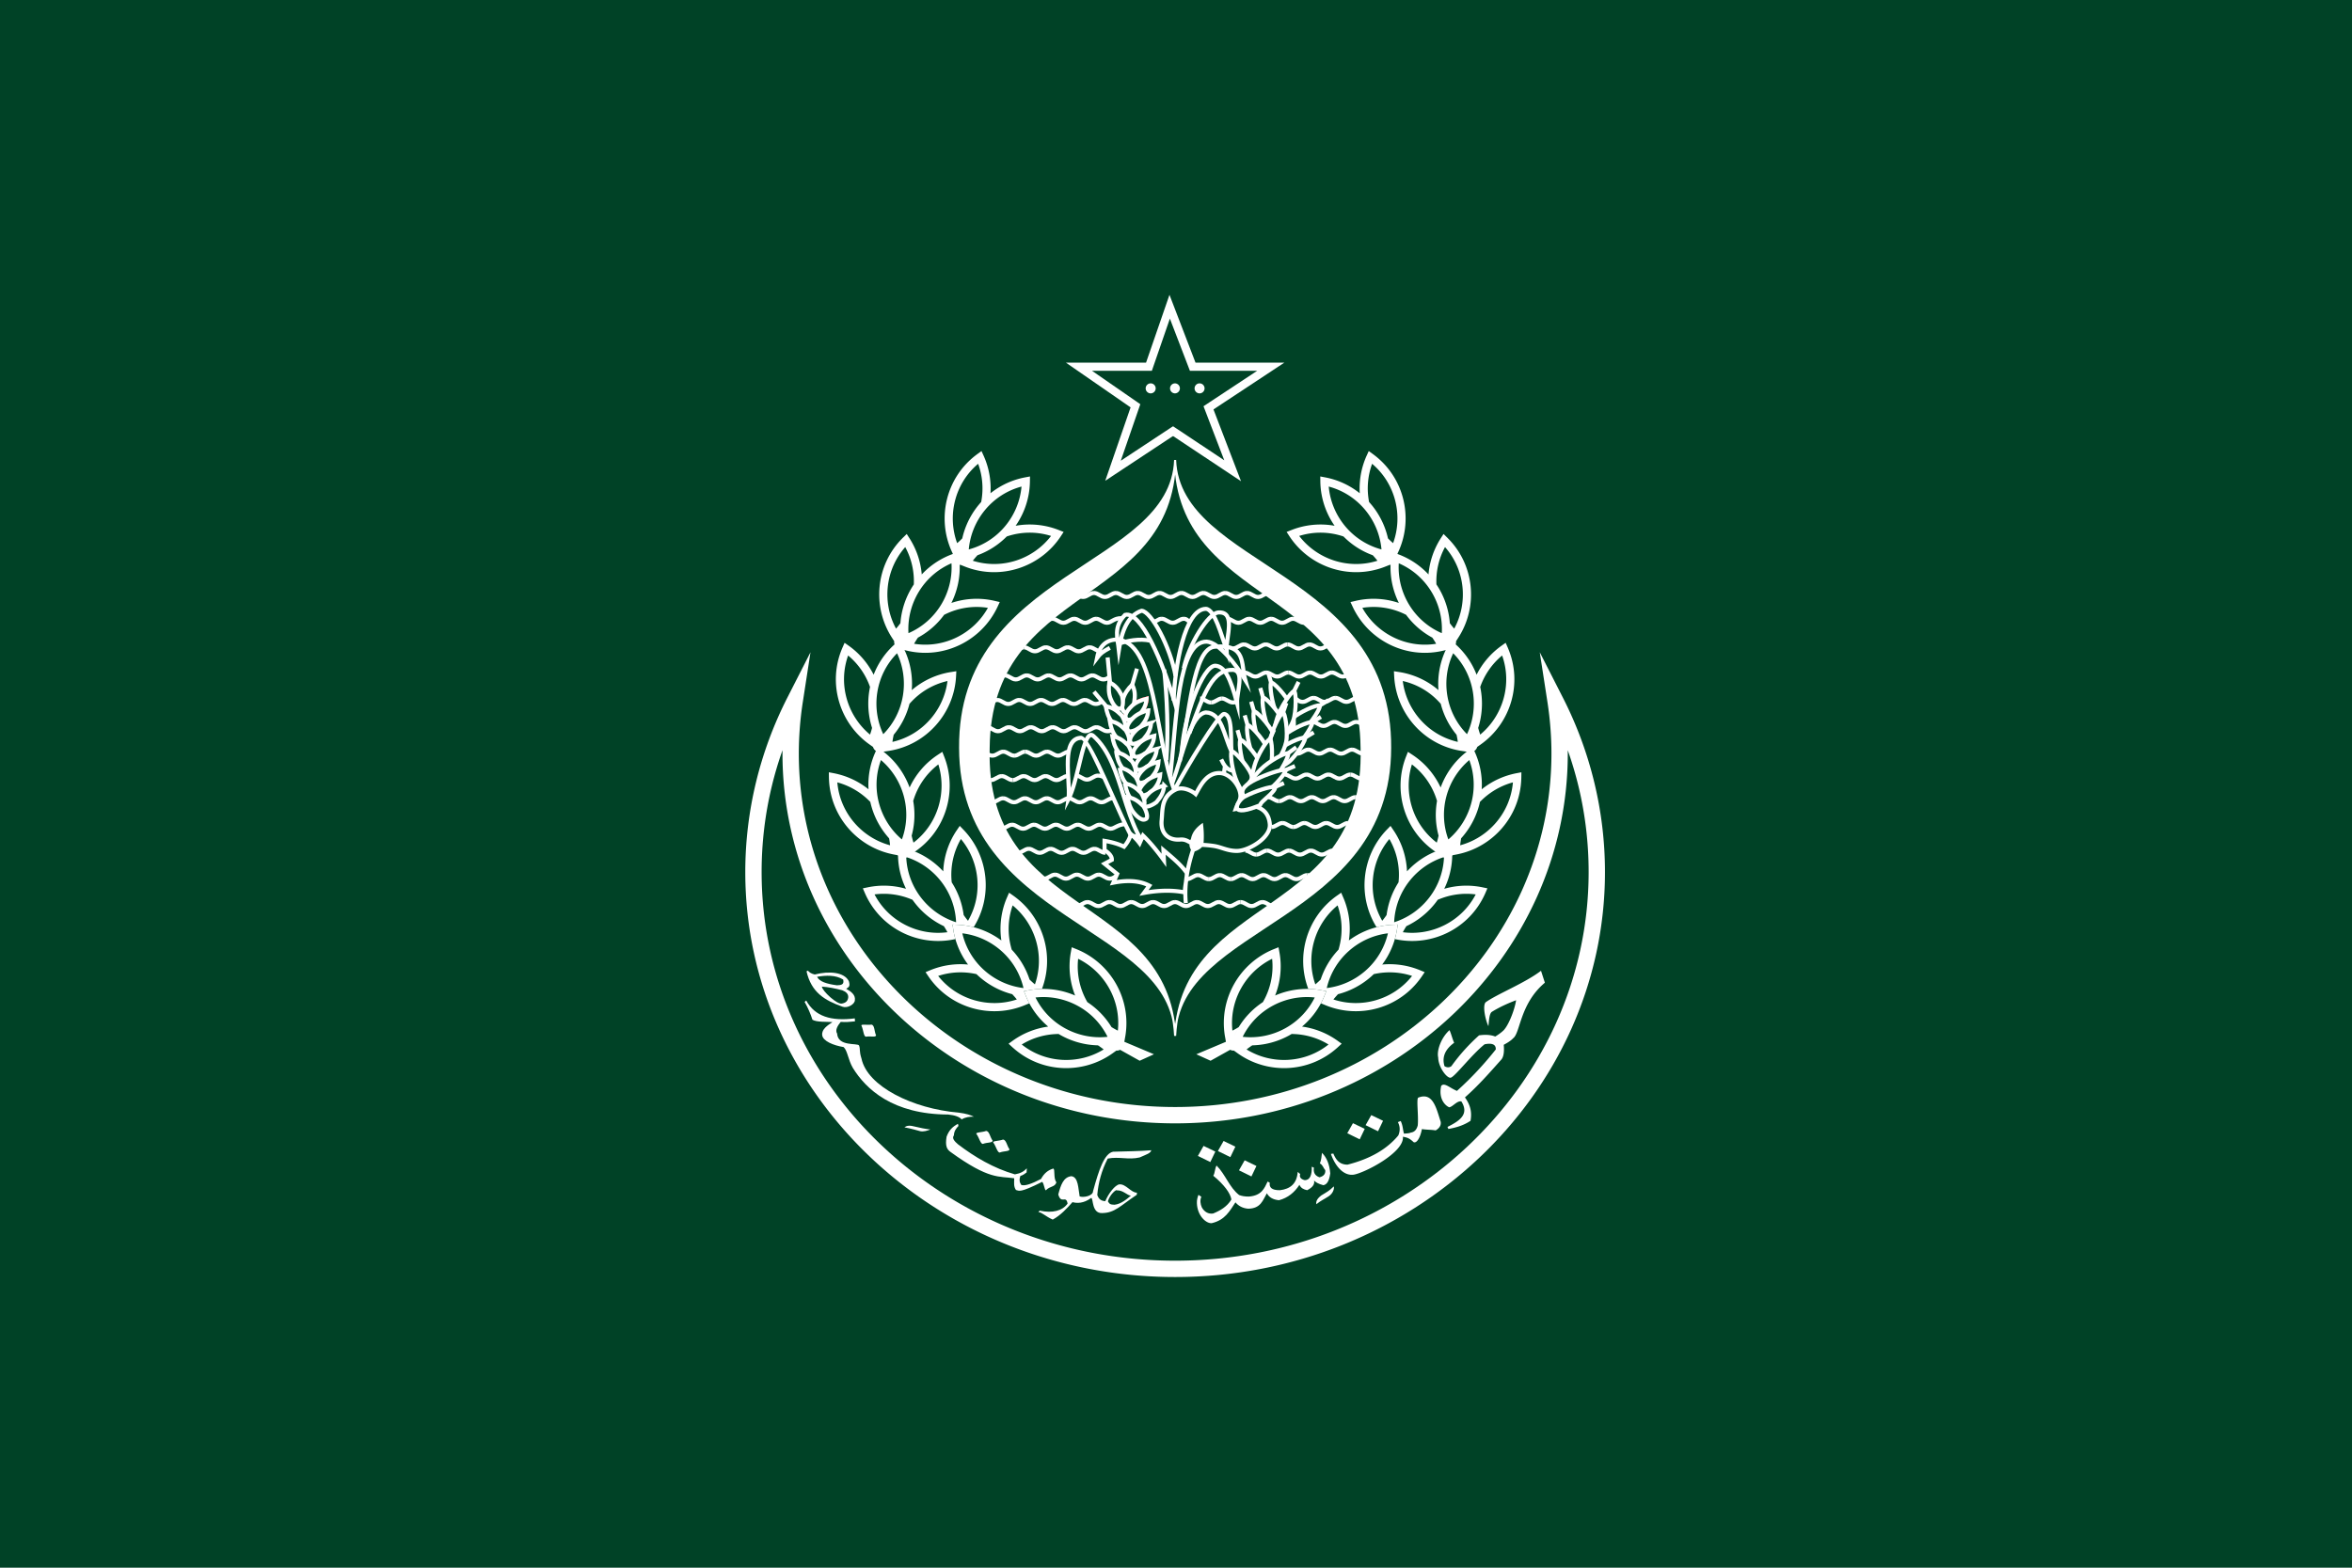 <svg xmlns="http://www.w3.org/2000/svg" width="1800" height="1200" viewBox="0 0 1440 960"><path style="fill:#004226;fill-opacity:1;fill-rule:evenodd;stroke:none" d="M0 0h1440v960H0"/><path style="fill:#fff;fill-opacity:1;fill-rule:evenodd;stroke:#fff;stroke-width:1.25;stroke-linecap:butt;stroke-linejoin:miter;stroke-miterlimit:10;stroke-opacity:1" d="M833.625 458.004c-.953-101.453-111.867-86.207-114.156-176.34 2.406 66.242 132.484 68.059 131.644 176.34-.175 106.758-130.82 107.726-131.644 176.344 4.87-87.555 117.101-70.989 114.156-176.344zm-228.324 0c.957-101.45 111.87-86.207 114.16-176.336-2.406 66.238-132.48 68.055-131.645 176.336.176 106.762 130.82 107.726 131.645 176.344-4.871-87.551-117.102-70.989-114.16-176.344zm0 0"/><path style="fill:#fff;fill-opacity:1;fill-rule:evenodd;stroke:none" d="M850.79 336.316c-.825-10.078-4.782-19.543-11.06-27.148-6.824-8.273-16.39-14.363-27.656-16.695l-.57-.114h-.012c-.078-.015-.12-.023-.164-.03l-3.004-.563.043 3.05c.156 11.293 4.258 21.993 11.211 30.415 6.508 7.886 15.504 13.785 26.09 16.343a49.346 49.346 0 0 1-5.215-1.574 43.231 43.231 0 0 1 2.875 3.375c-8.937 2.813-18.207 2.586-26.601-.148-8.348-2.723-15.84-7.907-21.297-15.032 8.937-2.812 18.207-2.582 26.605.153l.52.175a51.558 51.558 0 0 1-2.977-3.292 47.624 47.624 0 0 1-2.469-3.262 48.48 48.48 0 0 0-25.828 2.375l-.011.008c-.407.156-.422.164-.457.176l-.012.004c-.309.128.238-.09-.227.09l-2.851 1.12 1.68 2.567c6.19 9.453 15.39 16.277 25.78 19.66 10.192 3.32 21.536 3.332 32.298-.742l.008-.008c.27-.102-.051.02.351-.14.113-.04.227-.09.332-.13l2.598-1.02a4.835 4.835 0 0 0 4.414-3.831 4.703 4.703 0 0 0-.027-2.063l1.097-2.422c4.66-10.285 5.492-21.714 2.785-32.289-2.656-10.375-8.726-19.957-17.945-26.863l.004-.008c-.027-.02-.101-.07-.191-.137.293.215.484.348-.43-.316l-2.469-1.793-1.265 2.789a48.723 48.723 0 0 0-4.235 23.063 48.947 48.947 0 0 1 5.7 5.347c-1.485-7.73-.91-15.836 1.863-23.394 7.16 6.035 11.93 13.98 14.125 22.543 2.18 8.511 1.812 17.617-1.278 26.046a43.75 43.75 0 0 1-3.136-2.921c.484 2.171.824 4.39 1.007 6.636zm-14.907-23.976c-5.621-6.805-13.317-11.973-22.375-14.387.789 8.938 4.332 17.332 9.918 24.106 5.62 6.804 13.32 11.972 22.379 14.394-.79-8.945-4.332-17.34-9.922-24.113m66.656 139.64c4.375-9.12 5.73-19.285 4.148-29.02-1.722-10.585-6.906-20.67-15.457-28.366-.16-.149-.3-.27-.433-.387-.008 0-.008-.004-.012-.004a1.886 1.886 0 0 0-.129-.113l-2.308-2.004-1.504 2.656c-5.563 9.828-7.41 21.14-5.656 31.922 1.64 10.086 6.43 19.727 14.28 27.27a50.715 50.715 0 0 1-3.71-3.985c.332 1.43.59 2.89.773 4.36-9.133-2.083-17.015-6.954-22.89-13.551-5.832-6.555-9.688-14.813-10.805-23.727 9.137 2.086 17.027 6.961 22.898 13.563.121.132.239.273.36.41a47.84 47.84 0 0 1-.906-4.34 47.618 47.618 0 0 1-.493-4.063 48.473 48.473 0 0 0-23.5-10.984l-.008.008c-.43-.074-.445-.074-.484-.078h-.016c-.332-.055.25.031-.238-.04l-3.027-.476.156 3.063c.578 11.285 5.078 21.82 12.34 29.984 7.129 8.008 16.914 13.735 28.262 15.649h.015c.281.047-.062-.012.367.054.118.02.235.04.36.055l2.754.434c1.894.941 4.261.562 5.742-1.082.48-.532.82-1.149 1.015-1.797l2.168-1.535c9.22-6.532 15.704-15.98 18.696-26.48 2.937-10.302 2.53-21.63-1.946-32.243h.008c-.011-.035-.05-.117-.093-.219.148.336.242.543-.211-.492l-1.23-2.797-2.497 1.774a48.73 48.73 0 0 0-15.289 17.777 48.677 48.677 0 0 1 2.219 7.488c2.617-7.426 7.207-14.129 13.414-19.258 3.14 8.82 3.246 18.094.824 26.59-2.41 8.45-7.324 16.133-14.242 21.848a42.964 42.964 0 0 1-1.234-4.11 48.77 48.77 0 0 1-2.48 6.247zm-.773-28.222c-1.422-8.719-5.461-17.055-12.059-23.719-3.832 8.121-5.012 17.156-3.598 25.82 1.414 8.72 5.457 17.059 12.059 23.72 3.828-8.122 5.012-17.157 3.598-25.821"/><path style="fill:#fff;fill-opacity:1;fill-rule:evenodd;stroke:none" d="M887.684 388.328c.656-10.094-1.88-20.031-6.98-28.473-5.556-9.18-14.126-16.597-24.934-20.546-.204-.075-.38-.133-.551-.192 0-.004-.004-.004-.008-.004-.074-.023-.117-.043-.164-.058l-2.883-.993-.406 3.024c-1.493 11.203 1.007 22.379 6.664 31.722 5.293 8.75 13.328 15.899 23.433 19.973a48.3 48.3 0 0 1-4.933-2.316 43.116 43.116 0 0 1 2.355 3.761c-9.258 1.477-18.39-.097-26.3-4.03-7.86-3.907-14.516-10.126-18.883-17.973 9.253-1.48 18.394.097 26.304 4.027.164.086.324.168.485.25a50.49 50.49 0 0 1-2.461-3.692 48.96 48.96 0 0 1-1.97-3.582 48.405 48.405 0 0 0-25.897-1.413l-.016.008-.476.105-.008.004c-.329.078.242-.055-.243.055l-2.984.695 1.289 2.781c4.75 10.25 12.86 18.352 22.645 23.211 9.597 4.766 20.816 6.43 32.058 3.961l.012-.004c.281-.062-.059.012.363-.086.117-.027.235-.054.352-.078l2.722-.629a4.838 4.838 0 0 0 4.922-3.152 4.805 4.805 0 0 0 .274-2.043l1.433-2.234c6.114-9.5 8.602-20.684 7.461-31.543-1.117-10.653-5.73-21.012-13.844-29.188l.008-.004c-.023-.031-.09-.09-.168-.164.262.25.426.41-.378-.375l-2.184-2.14-1.656 2.574a48.756 48.756 0 0 0-7.547 22.203 49.224 49.224 0 0 1 4.855 6.117c-.34-7.863 1.407-15.793 5.258-22.871 6.2 7.012 9.766 15.57 10.688 24.36.918 8.737-.774 17.694-5.055 25.581a41.715 41.715 0 0 1-2.68-3.347c.16 2.218.176 4.468.028 6.718zm-11.254-25.894c-4.567-7.555-11.43-13.786-20.04-17.496-.523 8.96 1.758 17.785 6.297 25.292 4.57 7.555 11.438 13.786 20.047 17.5.524-8.957-1.757-17.78-6.304-25.296m13.3 155.59c7.758-6.485 13.207-15.172 15.805-24.688 2.817-10.344 2.281-21.672-2.312-32.227-.082-.195-.16-.367-.239-.527v-.008h-.008a1.429 1.429 0 0 0-.066-.156l-1.27-2.778-2.472 1.797c-9.137 6.64-15.508 16.16-18.38 26.696-2.687 9.867-2.323 20.62 1.696 30.742v-.004a47.64 47.64 0 0 1-1.722-5.164 42.811 42.811 0 0 1-1.106 4.297c-7.45-5.684-12.602-13.387-15.215-21.825-2.59-8.386-2.676-17.5-.004-26.066 7.457 5.684 12.613 13.387 15.219 21.824.055.176.11.348.164.524.258-1.453.578-2.899.969-4.328.36-1.313.773-2.618 1.234-3.895a48.372 48.372 0 0 0-16.828-19.73l-.015-.008c-.36-.243-.371-.247-.407-.274l-.015-.004c-.277-.18.219.137-.2-.137l-2.562-1.68-1.12 2.852c-4.153 10.504-4.427 21.965-1.2 32.403 3.168 10.238 9.7 19.507 19.234 25.953l.016.004c.234.164-.051-.031.312.207l.301.195 2.328 1.535c1.328 1.64 3.645 2.278 5.676 1.395a4.679 4.679 0 0 0 1.668-1.211l2.61-.5c11.093-2.13 20.906-8.035 27.988-16.348 6.941-8.156 11.265-18.637 11.597-30.148h.004c.004-.04.004-.13.004-.235-.004.36-.004.594.012-.535l.04-3.055-3.005.575a48.75 48.75 0 0 0-21.285 9.843 48.892 48.892 0 0 1-1.082 7.735c5.46-5.668 12.414-9.871 20.188-11.969-.797 9.332-4.54 17.813-10.274 24.543-5.691 6.691-13.344 11.645-22.016 13.98.13-1.437.325-2.859.582-4.253a47.886 47.886 0 0 1-4.843 4.652zm10.993-26a43.528 43.528 0 0 0-1.149-26.583c-6.851 5.801-11.664 13.536-13.972 22.008-2.32 8.52-2.102 17.781 1.144 26.582 6.852-5.8 11.668-13.535 13.977-22.008M759.988 639.82h-.004c10.047 1.18 20.102-.836 28.793-5.492 9.457-5.062 17.309-13.242 21.817-23.828.086-.2.156-.371.226-.543v-.008c.028-.074.047-.113.063-.156l1.148-2.832-3.004-.563c-11.105-2.066-22.398-.152-32.027 5.008-9.012 4.828-16.57 12.488-21.16 22.36h.004a50.286 50.286 0 0 1 2.562-4.805c-1.25.781-2.539 1.5-3.875 2.156-.992-9.32 1.059-18.355 5.39-26.05 4.306-7.65 10.868-13.973 18.93-17.927.997 9.32-1.054 18.364-5.39 26.059-.086.156-.18.313-.273.473a49.44 49.44 0 0 1 7.496-4.047 48.413 48.413 0 0 0 2.757-25.79l-.004-.011c-.074-.43-.078-.441-.085-.48l-.004-.016c-.06-.328.043.25-.04-.242l-.535-3.016-2.847 1.14c-10.485 4.212-18.996 11.888-24.356 21.407-5.265 9.344-7.504 20.457-5.629 31.813l.008.011c.043.281-.008-.058.067.371.015.118.043.239.062.352l.488 2.75c0 .012-.004.027-.004.043l-18.12 7.644 8.73 3.965 11.996-6.707c.094.047.183.094.285.133a4.762 4.762 0 0 0 2.031.379l2.153 1.55c9.175 6.598 20.207 9.665 31.113 9.09 10.695-.562 21.281-4.628 29.871-12.304v.004c.031-.02.094-.082.172-.156-.262.242-.434.406.394-.36l2.25-2.07-2.484-1.79a48.72 48.72 0 0 0-21.781-8.69c-2 1.683-4.133 3.199-6.363 4.535 7.87.062 15.703 2.226 22.574 6.437-7.328 5.828-16.059 8.938-24.887 9.402-8.777.465-17.633-1.687-25.29-6.375a42.555 42.555 0 0 1 3.49-2.5 48.904 48.904 0 0 1-6.708-.324zm26.442-9.89a43.528 43.528 0 0 0 18.511-19.102c-8.921-.992-17.847.828-25.586 4.977-7.785 4.168-14.363 10.703-18.515 19.105 8.918.985 17.851-.836 25.59-4.98"/><path style="fill:#fff;fill-opacity:1;fill-rule:evenodd;stroke:none" d="M812.602 610.031c10.043-1.148 19.375-5.406 26.777-11.922 8.047-7.093 13.828-16.847 15.797-28.187.039-.207.062-.395.09-.574v-.004l.03-.172.47-3.016-3.051.133c-11.285.523-21.84 4.969-30.04 12.187-7.671 6.766-13.28 15.946-15.495 26.61v-.008a50.455 50.455 0 0 1 1.402-5.258 42.496 42.496 0 0 1-3.281 2.98c-3.094-8.843-3.164-18.113-.703-26.593 2.449-8.434 7.394-16.082 14.335-21.77 3.102 8.844 3.168 18.117.704 26.602-.047.168-.102.344-.157.52a48.797 48.797 0 0 1 6.371-5.652 48.339 48.339 0 0 0-3.203-25.74l-.004-.011c-.168-.398-.175-.414-.195-.453l-.004-.008c-.137-.309.102.234-.098-.227l-1.21-2.812-2.512 1.765c-9.242 6.489-15.774 15.907-18.82 26.399-2.848 9.816-2.657 20.578 1.195 30.765 2.672.051 5.355.313 8.027.813l3.004.562-1.148 2.833c-.016.043-.036.082-.063.156v.008c-.07.172-.14.344-.226.543a49.047 49.047 0 0 1-1.977 4.105c.137-.023.273-.05.406-.09l2.453 1.02c10.438 4.324 21.883 4.789 32.368 1.742 10.285-2.992 19.66-9.363 26.273-18.8h.004c.02-.028.066-.094.129-.188-.203.297-.336.492.3-.442l1.716-2.527-2.825-1.172a48.75 48.75 0 0 0-23.187-3.492 48.95 48.95 0 0 1-5.16 5.867c7.68-1.73 15.796-1.414 23.441 1.11-5.8 7.355-13.59 12.375-22.082 14.843-8.43 2.453-17.547 2.383-26.07-.433a42.269 42.269 0 0 1 2.82-3.23 48.3 48.3 0 0 1-6.602 1.218zm23.48-15.668a43.526 43.526 0 0 0 13.664-22.828c-8.91 1.074-17.187 4.883-23.777 10.688-6.625 5.836-11.535 13.699-13.664 22.828 8.914-1.074 17.191-4.883 23.777-10.688"/><path style="fill:#fff;fill-opacity:1;fill-rule:evenodd;stroke:none" d="M855.254 569.445c9.457-3.047 17.66-8.906 23.613-16.566 6.582-8.473 10.438-19.137 10.254-30.64 0-.216-.012-.403-.016-.583v-.008c-.004-.078-.004-.129-.004-.172l-.109-3.05-2.969.707c-10.984 2.617-20.527 8.96-27.23 17.582-6.274 8.074-10.067 18.14-10.254 29.027a49.82 49.82 0 0 1 .395-5.43 43.026 43.026 0 0 1-2.665 3.543 43.58 43.58 0 0 1-5.66-25.996c.828-8.734 4.254-17.18 10.02-24.07a43.616 43.616 0 0 1 5.66 26.004c-.02.18-.04.36-.059.547.801-1.25 1.653-2.457 2.563-3.625a51.448 51.448 0 0 1 2.64-3.125 48.418 48.418 0 0 0-7.953-24.684l-.011-.008c-.242-.36-.246-.375-.274-.406l-.008-.016c-.191-.273.14.211-.133-.199l-1.718-2.54-2.137 2.204c-7.871 8.102-12.527 18.574-13.555 29.45-.98 10.32 1.293 21.015 7.16 30.398a48.617 48.617 0 0 1 9.91-1.5l3.051-.133-.468 3.016-.032.171v.004l-.011.098a48.312 48.312 0 0 0 5.789-2.285 44.875 44.875 0 0 0-2.16 3.7c8.898 1.179 17.863-.454 25.695-4.442 7.875-4.008 14.59-10.403 18.918-18.707-7.984-1.055-16.02.152-23.238 3.293a48.772 48.772 0 0 0 3.968-6.73 48.684 48.684 0 0 1 23.434-.903l2.996.62-1.21 2.806c-.446 1.039-.36.82-.22.492-.039.101-.07.18-.093.21v-.003c-4.73 10.504-12.75 18.515-22.297 23.379-9.735 4.957-21.063 6.636-32.121 4.332l-.715-.144a50.149 50.149 0 0 0 1.176-5.141c.027-.172.05-.324.078-.477zm19.676-19.633a43.516 43.516 0 0 0 9.16-24.976c-8.555 2.719-15.973 8.008-21.363 14.941-5.414 6.973-8.774 15.61-9.157 24.98 8.555-2.726 15.977-8.01 21.36-14.944M588.14 336.316c.825-10.078 4.778-19.543 11.06-27.148 6.823-8.273 16.39-14.363 27.655-16.695.207-.043.395-.078.57-.114h.012c.079-.015.122-.023.168-.03l3-.563-.039 3.05c-.156 11.293-4.261 21.993-11.215 30.415-6.511 7.886-15.503 13.785-26.09 16.343a49.07 49.07 0 0 0 5.216-1.574 43.233 43.233 0 0 0-2.875 3.375c8.937 2.813 18.207 2.586 26.605-.148 8.344-2.723 15.832-7.907 21.293-15.032-8.941-2.812-18.207-2.582-26.606.153l-.52.175a52.754 52.754 0 0 0 2.977-3.292 48.918 48.918 0 0 0 2.47-3.262 48.462 48.462 0 0 1 25.823 2.375l.016.008c.406.156.418.164.453.176l.016.004c.312.128-.235-.09.222.09l2.852 1.12-1.68 2.567c-6.183 9.453-15.39 16.277-25.78 19.66-10.188 3.32-21.528 3.332-32.294-.742l-.012-.008c-.265-.102.055.02-.351-.14-.11-.04-.219-.09-.328-.13l-2.602-1.02a4.839 4.839 0 0 1-4.414-3.831 4.823 4.823 0 0 1 .031-2.063l-1.097-2.422c-4.66-10.285-5.496-21.714-2.786-32.289 2.657-10.375 8.73-19.957 17.946-26.863l-.004-.008c.027-.02.101-.07.191-.137-.297.215-.484.348.43-.316l2.469-1.793 1.265 2.789a48.723 48.723 0 0 1 4.235 23.063 48.948 48.948 0 0 0-5.7 5.347c1.485-7.73.907-15.836-1.867-23.394-7.156 6.035-11.926 13.98-14.12 22.543-2.18 8.511-1.817 17.617 1.273 26.046a43.814 43.814 0 0 0 3.14-2.921 48.144 48.144 0 0 0-1.008 6.636zm14.907-23.976c5.617-6.805 13.32-11.973 22.371-14.387-.785 8.938-4.324 17.332-9.918 24.106-5.617 6.804-13.313 11.972-22.371 14.394.785-8.945 4.324-17.34 9.918-24.113M536.39 451.98c-4.375-9.12-5.735-19.285-4.149-29.02 1.723-10.585 6.906-20.67 15.457-28.366.16-.149.301-.27.442-.387l.004-.004c.058-.055.097-.086.129-.113l2.304-2.004 1.508 2.656c5.559 9.828 7.414 21.14 5.656 31.922-1.64 10.086-6.43 19.727-14.281 27.27a49.983 49.983 0 0 0 3.711-3.985 43.85 43.85 0 0 0-.777 4.36c9.136-2.083 17.023-6.954 22.89-13.551 5.836-6.555 9.688-14.813 10.809-23.727-9.137 2.086-17.024 6.961-22.899 13.563-.12.132-.238.273-.359.41.371-1.438.672-2.887.906-4.34.219-1.352.387-2.703.492-4.063a48.456 48.456 0 0 1 23.5-10.984l.008.008c.434-.074.45-.074.489-.078h.011c.329-.055-.25.031.239-.04l3.031-.476-.16 3.063c-.578 11.285-5.074 21.82-12.34 29.984-7.129 8.008-16.914 13.735-28.262 15.649h-.015c-.282.047.058-.012-.371.054-.118.02-.235.04-.352.055l-2.758.434c-1.89.941-4.262.562-5.742-1.082a4.75 4.75 0 0 1-1.016-1.797l-2.168-1.535c-9.215-6.532-15.7-15.981-18.695-26.481-2.942-10.3-2.531-21.629 1.941-32.242h-.004c.016-.035.047-.117.094-.219-.149.336-.242.543.21-.492l1.227-2.797 2.497 1.773a48.63 48.63 0 0 1 15.292 17.778 48.68 48.68 0 0 0-2.218 7.488c-2.617-7.426-7.211-14.129-13.414-19.258-3.14 8.82-3.25 18.094-.82 26.59 2.406 8.45 7.32 16.133 14.238 21.848.48-1.36.894-2.735 1.234-4.11a48.769 48.769 0 0 0 2.48 6.246zm.773-28.222c1.418-8.719 5.461-17.055 12.059-23.719 3.832 8.121 5.011 17.156 3.597 25.82-1.414 8.72-5.457 17.059-12.058 23.72-3.828-8.122-5.004-17.157-3.598-25.821"/><path style="fill:#fff;fill-opacity:1;fill-rule:evenodd;stroke:none" d="M551.242 388.328c-.652-10.094 1.883-20.031 6.988-28.473 5.547-9.18 14.13-16.597 24.934-20.546.2-.075.375-.133.547-.192.004-.004.004-.004.008-.004.074-.023.117-.043.164-.058l2.89-.993.4 3.024c1.487 11.203-1.013 22.379-6.665 31.722-5.29 8.75-13.332 15.899-23.434 19.973a49.093 49.093 0 0 0 4.934-2.316 42.168 42.168 0 0 0-2.352 3.761c9.254 1.477 18.383-.097 26.297-4.03 7.86-3.907 14.516-10.126 18.88-17.973-9.255-1.48-18.387.097-26.298 4.027l-.488.25a49.258 49.258 0 0 0 2.461-3.692 48.955 48.955 0 0 0 1.969-3.582 48.405 48.405 0 0 1 25.898-1.414l.012.008.48.106.008.004c.328.078-.242-.055.243.055l2.98.695-1.289 2.781c-4.746 10.25-12.856 18.352-22.64 23.211-9.598 4.766-20.817 6.43-32.06 3.961l-.011-.004c-.285-.062.059.012-.367-.086-.117-.027-.235-.055-.352-.078l-2.718-.629a4.838 4.838 0 0 1-4.922-3.152 4.805 4.805 0 0 1-.274-2.043l-1.433-2.235c-6.11-9.5-8.602-20.683-7.461-31.543 1.12-10.652 5.73-21.011 13.84-29.187l-.004-.004c.023-.031.085-.09.164-.164-.258.25-.422.41.382-.375l2.184-2.14 1.652 2.573a48.67 48.67 0 0 1 7.551 22.204 49.257 49.257 0 0 0-4.86 6.117c.348-7.863-1.405-15.793-5.253-22.871-6.2 7.011-9.766 15.57-10.688 24.36-.918 8.737.774 17.694 5.059 25.581a42.548 42.548 0 0 0 2.676-3.348 49.412 49.412 0 0 0-.031 6.72zm11.258-25.894c4.563-7.555 11.43-13.786 20.04-17.497.526 8.961-1.759 17.786-6.302 25.293-4.57 7.555-11.43 13.786-20.039 17.5-.52-8.957 1.754-17.78 6.301-25.296m-13.3 155.59c-7.763-6.485-13.208-15.172-15.802-24.688-2.824-10.344-2.28-21.672 2.309-32.227.09-.195.16-.367.238-.527 0-.004 0-.008.008-.008a1.46 1.46 0 0 1 .067-.156l1.27-2.777 2.468 1.797c9.137 6.64 15.508 16.16 18.383 26.695 2.687 9.867 2.32 20.62-1.696 30.742v-.004a47.64 47.64 0 0 0 1.723-5.164c.293 1.445.66 2.875 1.106 4.297 7.449-5.684 12.605-13.387 15.21-21.824 2.594-8.387 2.68-17.5.009-26.067-7.457 5.684-12.614 13.387-15.22 21.824-.054.176-.109.348-.155.524a50.156 50.156 0 0 0-.977-4.328 50.099 50.099 0 0 0-1.238-3.895 48.411 48.411 0 0 1 16.832-19.73l.015-.008c.36-.242.375-.246.406-.273l.012-.004c.277-.18-.215.136.2-.137l2.566-1.68 1.12 2.852c4.157 10.504 4.426 21.965 1.196 32.402-3.164 10.238-9.695 19.508-19.23 25.953l-.012.004c-.238.164.047-.031-.317.207-.097.067-.199.13-.296.196l-2.336 1.535c-1.329 1.64-3.641 2.277-5.672 1.394a4.728 4.728 0 0 1-1.672-1.21l-2.606-.5c-11.093-2.13-20.91-8.036-27.988-16.348-6.945-8.157-11.266-18.637-11.598-30.149h-.004c-.004-.039-.004-.129-.004-.234.004.36.004.594-.011-.535l-.04-3.055 3.005.574a48.735 48.735 0 0 1 21.28 9.844c.157 2.613.52 5.195 1.087 7.734-5.461-5.668-12.418-9.87-20.192-11.968.801 9.332 4.547 17.812 10.274 24.543 5.695 6.69 13.351 11.644 22.02 13.98a44.744 44.744 0 0 0-.583-4.254 48.3 48.3 0 0 0 4.844 4.652zm-10.993-26c-2.32-8.52-2.098-17.782 1.148-26.583 6.848 5.801 11.665 13.536 13.973 22.008 2.32 8.52 2.102 17.781-1.148 26.582-6.848-5.8-11.664-13.535-13.973-22.008M678.945 639.82c-10.05 1.18-20.101-.836-28.797-5.492-9.457-5.062-17.308-13.242-21.812-23.828-.086-.2-.152-.371-.223-.543l-.004-.004v-.004a3.193 3.193 0 0 1-.062-.156l-1.149-2.832 3.004-.563c11.102-2.066 22.395-.152 32.028 5.008 9.011 4.828 16.57 12.488 21.16 22.36a51.21 51.21 0 0 0-2.567-4.805c1.25.781 2.543 1.5 3.875 2.156.996-9.32-1.054-18.355-5.39-26.05-4.305-7.65-10.864-13.973-18.926-17.927-1 9.32 1.05 18.364 5.387 26.059.086.156.18.313.273.473a48.71 48.71 0 0 0-3.812-2.266 50.741 50.741 0 0 0-3.684-1.781 48.413 48.413 0 0 1-2.758-25.79l.004-.011c.074-.43.078-.441.082-.48l.004-.016c.067-.328-.043.25.047-.242l.535-3.016 2.848 1.14c10.484 4.212 18.988 11.888 24.351 21.407 5.262 9.344 7.504 20.457 5.63 31.813l-.012.011c-.043.281.011-.058-.063.371l-.062.352-.489 2.75c0 .012.004.027.004.043l18.125 7.644-8.73 3.965-12-6.707a4.74 4.74 0 0 1-2.316.512l-2.153 1.55c-9.168 6.598-20.21 9.665-31.113 9.09-10.7-.562-21.281-4.628-29.867-12.304l-.008.004c-.028-.02-.09-.082-.168-.156.261.242.433.406-.395-.36l-2.25-2.07 2.485-1.79a48.72 48.72 0 0 1 21.78-8.69c2 1.683 4.13 3.199 6.36 4.535-7.867.062-15.703 2.226-22.566 6.437 7.324 5.828 16.054 8.938 24.883 9.402 8.773.465 17.632-1.687 25.289-6.375a43.236 43.236 0 0 0-3.489-2.5 48.99 48.99 0 0 0 6.711-.324zm-26.445-9.89a43.508 43.508 0 0 1-18.512-19.102c8.922-.992 17.848.828 25.586 4.977a43.525 43.525 0 0 1 18.516 19.105c-8.922.985-17.848-.836-25.59-4.98"/><path style="fill:#fff;fill-opacity:1;fill-rule:evenodd;stroke:none" d="M626.328 610.031c.004 0 .004 0 0 0-10.047-1.148-19.375-5.406-26.777-11.922-8.047-7.093-13.828-16.847-15.797-28.187-.04-.207-.063-.395-.094-.574v-.004a3.383 3.383 0 0 0-.027-.172l-.465-3.016 3.047.133c11.285.523 21.84 4.969 30.039 12.187 7.672 6.766 13.281 15.946 15.492 26.61v-.008a47.7 47.7 0 0 0-1.402-5.258 43.991 43.991 0 0 0 3.281 2.98c3.098-8.843 3.164-18.113.703-26.593-2.445-8.434-7.386-16.082-14.336-21.77-3.097 8.844-3.168 18.117-.703 26.602.055.168.106.344.156.52a49.485 49.485 0 0 0-3.191-3.083 49.944 49.944 0 0 0-3.18-2.57 48.454 48.454 0 0 1 3.203-25.738l.012-.012c.164-.398.176-.414.188-.453l.011-.008c.133-.309-.105.234.094-.227l1.211-2.812 2.508 1.765c9.25 6.489 15.777 15.907 18.824 26.399 2.852 9.816 2.66 20.578-1.195 30.765a48.68 48.68 0 0 0-8.028.813l-3.004.562 1.149 2.833c.015.043.031.082.062.156v.004l.004.004c.07.172.137.344.223.543a49.047 49.047 0 0 0 1.977 4.105 3.57 3.57 0 0 1-.407-.09l-2.457 1.02c-10.433 4.324-21.879 4.789-32.363 1.742-10.289-2.992-19.664-9.363-26.273-18.8a1.708 1.708 0 0 1-.133-.188c.203.297.332.492-.301-.442l-1.715-2.527 2.82-1.172c7.458-3.094 15.426-4.21 23.196-3.492a48.577 48.577 0 0 0 5.156 5.867c-7.676-1.73-15.797-1.414-23.441 1.11 5.8 7.355 13.593 12.375 22.078 14.843 8.433 2.453 17.55 2.383 26.074-.433a42.264 42.264 0 0 0-2.82-3.23 48.41 48.41 0 0 0 6.601 1.218zm-23.484-15.668a43.546 43.546 0 0 1-13.66-22.828c8.91 1.074 17.187 4.883 23.773 10.688 6.629 5.836 11.54 13.699 13.668 22.828-8.91-1.074-17.191-4.883-23.781-10.688"/><path style="fill:#fff;fill-opacity:1;fill-rule:evenodd;stroke:none" d="M583.676 569.445c-9.457-3.047-17.66-8.906-23.614-16.566-6.582-8.473-10.437-19.137-10.253-30.64 0-.216.011-.403.015-.583v-.008c.004-.078.004-.129.004-.172l.11-3.05 2.968.707c10.985 2.617 20.532 8.96 27.23 17.582 6.274 8.074 10.067 18.14 10.255 29.027a49.82 49.82 0 0 0-.399-5.43 43.973 43.973 0 0 0 2.668 3.543c4.7-8.113 6.496-17.203 5.66-25.996-.832-8.734-4.254-17.18-10.015-24.07a43.59 43.59 0 0 0-5.664 26.004l.058.547a49.24 49.24 0 0 0-5.207-6.75 48.424 48.424 0 0 1 7.957-24.684l.008-.008c.246-.36.25-.375.274-.406l.011-.016c.188-.273-.14.211.137-.199l1.715-2.54 2.137 2.204c7.87 8.102 12.523 18.574 13.558 29.45.977 10.32-1.297 21.015-7.168 30.398a48.58 48.58 0 0 0-9.906-1.5l-3.047-.133.465 3.016c.008.043.016.085.027.171v.004c.004.036.012.067.016.098a48.63 48.63 0 0 1-5.793-2.285 42.795 42.795 0 0 1 2.164 3.7c-8.898 1.179-17.867-.454-25.691-4.442-7.883-4.008-14.598-10.403-18.922-18.707 7.984-1.055 16.02.152 23.242 3.293a48.408 48.408 0 0 1-3.973-6.73 48.686 48.686 0 0 0-23.433-.903l-3 .62 1.215 2.806c.453 1.039.359.82.218.492.04.101.07.18.09.21v-.003c4.73 10.504 12.754 18.515 22.3 23.379 9.731 4.957 21.06 6.636 32.126 4.332l.71-.145a49.135 49.135 0 0 1-1.175-5.14c-.027-.172-.055-.325-.078-.477zM564 549.812c-5.422-6.968-8.777-15.609-9.164-24.976 8.555 2.719 15.973 8.008 21.363 14.941 5.418 6.973 8.778 15.61 9.16 24.98-8.554-2.726-15.976-8.01-21.359-14.944"/><path style="fill:#fff;fill-opacity:1;fill-rule:nonzero;stroke:none" d="m718.465 186.93 13.476 35.125h54.41l-6.933 4.578-36.473 24.086 14.07 36.672 2.798 7.293-6.508-4.325-35.078-23.316-.309.207-.059-.04-35.046 23.15-6.141 4.05 2.398-6.941 13.125-38.008-33.039-22.86-6.578-4.546h49.086l12.106-35.051 2.234-6.48 2.46 6.406zm9.43 38.511-11.641-30.332-10.45 30.254-.581 1.692H668.57l28.02 19.382 1.562 1.086-.613 1.774-11.344 32.844 30.317-20.02 1.402-.926.059.04.261-.18 1.375.914 29.942 19.902-11.989-31.238-.718-1.867 1.676-1.102 31.207-20.61h-41.211"/><path style="fill:#fff;fill-opacity:1;fill-rule:evenodd;stroke:none" d="M704.496 234.758c1.692 0 3.063 1.375 3.063 3.062s-1.371 3.063-3.063 3.063c-1.683 0-3.062-1.375-3.062-3.063s1.379-3.062 3.062-3.062m14.828 0c1.684 0 3.059 1.375 3.059 3.062s-1.375 3.063-3.059 3.063a3.064 3.064 0 0 1 0-6.125m15.11 0c1.683 0 3.058 1.375 3.058 3.062s-1.375 3.063-3.058 3.063c-1.692 0-3.063-1.375-3.063-3.063s1.371-3.062 3.063-3.062"/><path style="fill:#fff;fill-opacity:1;fill-rule:nonzero;stroke:none" d="M956.855 427.184c8.36 16.394 14.864 33.808 19.254 52.011a233.708 233.708 0 0 1 6.524 54.836c0 68.34-29.602 130.367-77.344 175.297C857.625 754.188 791.875 782 719.47 782c-72.41 0-138.164-27.813-185.828-72.672-47.743-44.93-77.344-106.957-77.344-175.297 0-18.785 2.258-37.14 6.523-54.836 4.39-18.203 10.899-35.617 19.254-52.011l14.145-27.758-4.75 30.785a204.69 204.69 0 0 0-1.79 15.555 205.114 205.114 0 0 0-.613 15.593c0 59.586 25.832 113.688 67.497 152.895 41.746 39.293 99.382 63.648 162.906 63.648 63.515 0 121.148-24.355 162.898-63.648 41.664-39.207 67.496-93.309 67.496-152.895 0-5.117-.21-10.32-.617-15.593a204.716 204.716 0 0 0-1.785-15.555l-4.75-30.785 14.144 27.758zm9.567 54.355a224.427 224.427 0 0 0-6.57-22.129c.011.652.011 1.3.011 1.95 0 62.44-27.043 119.109-70.66 160.16-43.539 40.976-103.601 66.382-169.734 66.382-66.14 0-126.203-25.406-169.742-66.382-43.618-41.051-70.66-97.72-70.66-160.16 0-.65.003-1.298.011-1.95a223.374 223.374 0 0 0-6.57 22.13c-4.063 16.847-6.211 34.413-6.211 52.491 0 65.485 28.39 124.942 74.18 168.031C586.347 745.234 649.676 772 719.469 772c69.781 0 133.113-26.766 178.984-69.938 45.79-43.09 74.18-102.546 74.18-168.03 0-18.079-2.149-35.645-6.211-52.493"/><path style="fill:#fff;fill-opacity:1;fill-rule:nonzero;stroke:none" d="M725.36 534.969c-1.548-2.188-3.563-4.328-5.852-6.477-1.758-1.656-3.742-3.36-5.809-5.105.055 1.133.11 2.261.16 3.394l.204 4.184-2.461-3.395a147.647 147.647 0 0 0-6.063-7.828 100.744 100.744 0 0 0-5.328-5.926c-.106.235-.211.473-.313.707-.347.797-.695 1.594-1.046 2.383l-.864 1.985-1.285-1.746a28.424 28.424 0 0 0-2.281-2.704 36.32 36.32 0 0 0-1.45-1.457c-.277.75-.62 1.493-1.015 2.227-.738 1.367-1.68 2.73-2.828 4.086l-.633.754-.875-.442c-1.535-.757-3.254-1.43-5.168-2.004a50.286 50.286 0 0 0-4.95-1.199v3.508c1.384.953 2.438 1.918 3.177 2.898.925 1.243 1.36 2.5 1.297 3.786l-.036.707-.629.336c-.937.496-1.87 1-2.808 1.496 2.098 1.691 4.183 3.386 6.281 5.074l.746.605-.387.871c-.472 1.067-.949 2.141-1.425 3.211 3.683-.586 7.09-.746 10.215-.5 3.832.313 7.27 1.258 10.308 2.829l1.297.671-.863 1.176c-.489.664-.977 1.332-1.469 2 3.45-.515 6.965-.832 10.465-.87 3.539-.048 7.078.194 10.55.804.098-1.582.333-3.117.563-4.649.02-.129.04-.257.059-.39a75.694 75.694 0 0 1 .449-3.57c.035-.473.059-.954.066-1.43zm11.519-18.813c.215.012.43.024.644.04h.004c1.887.117 3.793.316 5.739.597 2.015.3 3.773.855 5.55 1.422 2.54.8 5.137 1.625 8.47 1.613 3.71-.023 9.3-2.355 13.5-5.77 3.3-2.683 5.683-6 5.394-9.253-.25-2.852-1.149-5.223-2.813-6.938-1.57-1.61-3.855-2.683-6.968-3.09-2.45-.324-4.368.313-6.282.95-1.054.343-2.11.695-3.32.921l-2.117.399.703-2.031c.344-.993.816-1.946 1.285-2.907.824-1.668 1.656-3.336 1.543-5.011-.187-2.907-1.785-6.106-4.07-8.551-2.121-2.262-4.801-3.848-7.457-3.902-6.7-.137-10.297 6.418-12.657 10.707-.3.554-.585 1.066-.875 1.57l-.753 1.309-1.145-.997c-1.184-1.03-3.473-2.382-5.965-2.941-1.691-.375-3.465-.379-4.988.371-6.914 3.399-7.285 9.25-7.64 14.961-.055.836-.106 1.672-.216 2.867-.082.86-.082 1.7-.015 2.516.195 2.402 1.054 4.277 2.39 5.578 1.34 1.312 3.176 2.086 5.317 2.289.691.063 1.45.063 2.27-.008 2.874-.234 4.511.602 6.363 1.625.125-.32.273-.648.441-.98.82-4.16 3.59-7.153 7.238-9.618.567 3.985.758 8.055.43 12.262zm-12.098 37.032a63.483 63.483 0 0 1-.3-5.598c-3.504-.668-7.133-.934-10.782-.887-4.422.05-8.84.55-13.082 1.328l-3.086.563 1.86-2.528c.793-1.082 1.59-2.168 2.382-3.254-2.394-1.03-5.074-1.667-8.035-1.906-3.566-.293-7.527 0-11.875.867l-2.367.47.98-2.196c.665-1.5 1.336-3 2-4.5a4910.815 4910.815 0 0 1-7.003-5.652l-1.465-1.184 1.66-.887c1.25-.664 2.504-1.332 3.754-2.004-.102-.492-.344-.992-.735-1.511-.652-.871-1.69-1.762-3.109-2.676l-.574-.375v-7.813l1.457.242c2.437.407 4.676.915 6.707 1.524a36.132 36.132 0 0 1 4.664 1.734 20.584 20.584 0 0 0 1.926-2.914c.64-1.191 1.101-2.383 1.375-3.562l.46-2.016 1.571 1.352a42.665 42.665 0 0 1 3.066 2.914c.41.433.801.863 1.172 1.297.067-.164.137-.328.207-.489.348-.797.696-1.59 1.047-2.382l.723-1.657 1.293 1.266a100.514 100.514 0 0 1 6.793 7.387 126.482 126.482 0 0 1 3.7 4.656c-.032-.719-.067-1.438-.103-2.156l-.136-2.86 2.191 1.844c2.82 2.367 5.559 4.664 8.098 7.05 1.812 1.7 3.46 3.403 4.883 5.145.77-3.789 1.8-7.625 3.062-11.484-.586-1.008-.926-2.094-.914-3.29-.156-.081-.312-.171-.469-.253-1.574-.871-2.902-1.61-5.168-1.426h-.004c-.894.074-1.797.07-2.695-.015-2.715-.25-5.078-1.266-6.84-2.985-1.762-1.73-2.894-4.133-3.144-7.156a16.686 16.686 0 0 1 .039-2.945c.062-.672.129-1.735.195-2.801.402-6.422.817-13.004 9.047-17.047 2.09-1.027 4.426-1.043 6.617-.555 2.246.504 4.36 1.551 5.86 2.575.05-.094.101-.188.156-.286 2.644-4.82 6.691-12.171 14.894-12.007 3.375.07 6.688 1.98 9.23 4.691 2.66 2.848 4.524 6.617 4.747 10.105.152 2.317-.824 4.297-1.805 6.274-.055.113-.11.219-.164.328.195-.066.399-.129.586-.191 2.184-.723 4.363-1.442 7.399-1.047 3.695.48 6.468 1.812 8.43 3.824 2.1 2.164 3.23 5.05 3.53 8.465.36 4.183-2.433 8.23-6.328 11.398-4.61 3.746-10.855 6.313-15.066 6.336-3.719.012-6.504-.867-9.227-1.73-1.691-.535-3.355-1.067-5.16-1.328a64.515 64.515 0 0 0-5.531-.575h-.004a57.277 57.277 0 0 0-1.402-.074c-1.157 1.274-2.72 2.145-4.524 2.77-1.664 5.16-2.914 10.242-3.668 15.234-.097 1.262-.277 2.5-.465 3.727-.422 4.273-.457 8.472-.054 12.59"/><path style="fill:#fff;fill-opacity:1;fill-rule:nonzero;stroke:none" d="M691.219 512.078c-3.223-6.11-7.266-15.172-11.387-24.414-5.496-12.328-11.137-24.976-14.77-30.996-1.085 3.25-2.132 7.59-3.234 12.148-1.848 7.66-3.84 15.918-6.547 21.098l-3.308 6.348.965-7.09c.402-2.914.164-7.207-.094-11.797-.672-12.172-1.457-26.36 8.941-26.82.715-.032 1.555.492 2.488 1.472.399-.78.813-1.425 1.25-1.914 1.454-1.625 3.036-1.894 4.817-.297 9.797 8.75 14.234 22.809 18.676 36.895 2.843 9.016 5.691 18.043 9.93 25.547l1.214 2.156-2.457-.305c-.781-.097-1.867-.414-2.957-.726-.973-.285-1.95-.57-2.574-.649l-.649-.082-.304-.574zm-9.11-25.43c3.973 8.914 7.88 17.66 11.036 23.727.675.14 1.484.375 2.289.61-3.645-7.173-6.227-15.352-8.801-23.524-4.34-13.754-8.672-27.477-17.961-35.781-.465-.414-.89-.336-1.285.105-.473.535-.938 1.352-1.387 2.39 4.395 6.216 10.328 19.513 16.11 32.473zm-18.77-32.511c-.589-.715-1.081-1.098-1.444-1.082-7.868.351-7.16 13.18-6.551 24.183.105 1.809.203 3.567.258 5.23 1.414-4.32 2.64-9.398 3.804-14.238 1.305-5.402 2.54-10.507 3.934-14.093"/><path style="fill:#fff;fill-opacity:1;fill-rule:evenodd;stroke:#eb1923;stroke-width:2.5;stroke-linecap:butt;stroke-linejoin:miter;stroke-miterlimit:10;stroke-opacity:1" d="M702 427.863c-.332 3.942-1.566 6.422-4.703 10.137-2.695 2.117-7.203 3.926-7.84 1.879-1.566-2.34 2.164-6.324 3.531-7.602 2.348-2.191 5.664-3.613 9.012-4.414zm0 0"/><path style="fill:#fff;fill-opacity:1;fill-rule:evenodd;stroke:#eb1923;stroke-width:2.5;stroke-linecap:butt;stroke-linejoin:miter;stroke-miterlimit:10;stroke-opacity:1" d="M702 427.863c-.332 3.942-1.566 6.422-4.703 10.137-2.695 2.117-7.203 3.926-7.84 1.879-1.566-2.34 2.164-6.324 3.531-7.602 2.348-2.191 5.664-3.613 9.012-4.414zm0 0"/><path style="fill:#004226;fill-opacity:1;fill-rule:evenodd;stroke:#fff;stroke-width:2.5;stroke-linecap:butt;stroke-linejoin:miter;stroke-miterlimit:10;stroke-opacity:1" d="M693.18 419.285c1.742 3.543 1.957 6.313 1.183 11.106-1.218 3.21-4.152 7.082-5.75 5.652-2.55-1.2-1.402-6.535-.89-8.332.879-3.094 2.996-6.016 5.457-8.426zm0 0"/><path style="fill:#004226;fill-opacity:1;fill-rule:evenodd;stroke:#fff;stroke-width:2.5;stroke-linecap:butt;stroke-linejoin:miter;stroke-miterlimit:10;stroke-opacity:1" d="M702 427.863c-.332 3.942-1.566 6.422-4.703 10.137-2.695 2.117-7.203 3.926-7.84 1.879-1.566-2.34 2.164-6.324 3.531-7.602 2.348-2.191 5.664-3.613 9.012-4.414zm0 0"/><path style="fill:#004226;fill-opacity:1;fill-rule:evenodd;stroke:#fff;stroke-width:2.5;stroke-linecap:butt;stroke-linejoin:miter;stroke-miterlimit:10;stroke-opacity:1" d="M703.04 434.969c-.33 3.937-1.567 6.422-4.7 10.136-2.695 2.118-7.207 3.926-7.844 1.88-1.566-2.34 2.164-6.325 3.531-7.602 2.348-2.2 5.664-3.613 9.012-4.414zm0 0"/><path style="fill:#004226;fill-opacity:1;fill-rule:evenodd;stroke:#fff;stroke-width:2.5;stroke-linecap:butt;stroke-linejoin:miter;stroke-miterlimit:10;stroke-opacity:1" d="M704.773 442.59c-.332 3.941-1.566 6.422-4.703 10.137-2.695 2.125-7.203 3.925-7.84 1.882-1.566-2.336 2.165-6.328 3.532-7.601 2.347-2.195 5.66-3.613 9.011-4.418zm1.91 7.973c-.335 3.94-1.574 6.421-4.706 10.136-2.696 2.121-7.207 3.922-7.844 1.88-1.567-2.337 2.164-6.321 3.531-7.602 2.352-2.196 5.664-3.614 9.02-4.414zm0 0"/><path style="fill:#004226;fill-opacity:1;fill-rule:evenodd;stroke:#fff;stroke-width:2.5;stroke-linecap:butt;stroke-linejoin:miter;stroke-miterlimit:10;stroke-opacity:1" d="M708.242 458.531c-.332 3.942-1.574 6.422-4.707 10.137-2.695 2.121-7.207 3.926-7.84 1.879-1.566-2.336 2.164-6.32 3.532-7.602 2.343-2.195 5.66-3.613 9.015-4.414zm0 0"/><path style="fill:#004226;fill-opacity:1;fill-rule:evenodd;stroke:#fff;stroke-width:2.5;stroke-linecap:butt;stroke-linejoin:miter;stroke-miterlimit:10;stroke-opacity:1" d="M709.281 466.5c-.332 3.941-1.57 6.422-4.707 10.137-2.695 2.125-7.207 3.925-7.836 1.886-1.566-2.34 2.157-6.328 3.524-7.601 2.347-2.2 5.664-3.617 9.02-4.422zm0 0"/><path style="fill:#004226;fill-opacity:1;fill-rule:evenodd;stroke:#fff;stroke-width:2.5;stroke-linecap:butt;stroke-linejoin:miter;stroke-miterlimit:10;stroke-opacity:1" d="M710.32 474.281c-.332 3.938-1.57 6.418-4.707 10.133-2.695 2.121-7.207 3.93-7.836 1.883-1.566-2.34 2.16-6.324 3.528-7.602 2.347-2.195 5.664-3.617 9.015-4.414zm0 0"/><path style="fill:#004226;fill-opacity:1;fill-rule:evenodd;stroke:#fff;stroke-width:2.5;stroke-linecap:butt;stroke-linejoin:miter;stroke-miterlimit:10;stroke-opacity:1" d="M712.75 481.055c-.34 3.941-1.574 6.422-4.71 10.14-2.696 2.118-7.204 3.922-7.84 1.88-1.567-2.34 2.163-6.325 3.53-7.606 2.348-2.192 5.665-3.61 9.02-4.414zm-33.602-63.25c3.54 1.757 5.399 3.824 7.696 8.105.984 3.285.996 8.145-1.133 7.985-2.754.593-5.086-4.34-5.77-6.082-1.183-2.993-1.28-6.594-.793-10.008zm-2.132 14.726c3.898.664 6.265 2.106 9.703 5.543 1.883 2.864 3.3 7.512 1.21 7.973-2.46 1.363-6.116-2.692-7.277-4.16-1.992-2.524-3.12-5.95-3.636-9.356zm0 0"/><path style="fill:#004226;fill-opacity:1;fill-rule:evenodd;stroke:#fff;stroke-width:2.5;stroke-linecap:butt;stroke-linejoin:miter;stroke-miterlimit:10;stroke-opacity:1" d="M679.438 441.54c3.902.663 6.269 2.108 9.707 5.546 1.886 2.863 3.3 7.512 1.21 7.969-2.46 1.363-6.117-2.688-7.277-4.16-1.992-2.524-3.125-5.946-3.64-9.356zm0 0"/><path style="fill:#004226;fill-opacity:1;fill-rule:evenodd;stroke:#fff;stroke-width:2.5;stroke-linecap:butt;stroke-linejoin:miter;stroke-miterlimit:10;stroke-opacity:1" d="M681 450.895c3.898.664 6.266 2.109 9.703 5.546 1.883 2.864 3.3 7.512 1.211 7.97-2.46 1.362-6.117-2.684-7.277-4.161-1.992-2.523-3.121-5.941-3.637-9.355zm0 0"/><path style="fill:#004226;fill-opacity:1;fill-rule:evenodd;stroke:#fff;stroke-width:2.5;stroke-linecap:butt;stroke-linejoin:miter;stroke-miterlimit:10;stroke-opacity:1" d="M683.426 460.773c3.898.664 6.265 2.11 9.703 5.543 1.887 2.864 3.3 7.512 1.21 7.973-2.46 1.363-6.116-2.691-7.276-4.16-1.993-2.524-3.125-5.95-3.637-9.356zm0 0"/><path style="fill:#004226;fill-opacity:1;fill-rule:evenodd;stroke:#fff;stroke-width:2.5;stroke-linecap:butt;stroke-linejoin:miter;stroke-miterlimit:10;stroke-opacity:1" d="M685.5 470.129c3.902.664 6.273 2.11 9.71 5.547 1.884 2.863 3.298 7.512 1.212 7.969-2.461 1.363-6.121-2.692-7.277-4.16-1.993-2.524-3.125-5.946-3.645-9.356zm0 0"/><path style="fill:#004226;fill-opacity:1;fill-rule:evenodd;stroke:#fff;stroke-width:2.5;stroke-linecap:butt;stroke-linejoin:miter;stroke-miterlimit:10;stroke-opacity:1" d="M688.797 479.852c3.898.664 6.265 2.109 9.703 5.546 1.883 2.868 3.3 7.516 1.21 7.97-2.46 1.366-6.116-2.688-7.272-4.157-1.993-2.531-3.122-5.945-3.641-9.36zm0 0"/><path style="fill:#004226;fill-opacity:1;fill-rule:evenodd;stroke:#fff;stroke-width:2.5;stroke-linecap:butt;stroke-linejoin:miter;stroke-miterlimit:10;stroke-opacity:1" d="M690.355 488.152c3.895.664 6.266 2.106 9.704 5.543 1.882 2.864 3.304 7.512 1.214 7.97-2.464 1.366-6.125-2.688-7.28-4.157-1.985-2.524-3.118-5.95-3.638-9.356zm0 0"/><path style="fill:none;stroke:#fff;stroke-width:2.5;stroke-linecap:butt;stroke-linejoin:miter;stroke-miterlimit:10;stroke-opacity:1" d="m693.094 419.723 3.023-10.246m-16.453 9.406-1.516-16.293m-8.398 20.996 8.063 9.57m41.148 50.723c-11.813-31.578-11.25-92.34-35.773-92.207-7.633.297-10.618 6.27-11.594 11.254 2.062-2.758 3.508-3.84 7.898-6.215"/><path style="fill:none;stroke:#fff;stroke-width:2.5;stroke-linecap:butt;stroke-linejoin:miter;stroke-miterlimit:10;stroke-opacity:1" d="M704.29 392.344c-6.665-1.453-14.103-.082-19.868 2.047m29.668 71.011c1.367-16.754.43-38.668-1.34-55.418"/><path style="fill:none;stroke:#fff;stroke-width:2.5;stroke-linecap:butt;stroke-linejoin:miter;stroke-miterlimit:10;stroke-opacity:1" d="M719.75 413.945c-3.266-17.898-14.875-39.613-20.828-39.949-8.54 2.945-12.121 12.48-13.906 23.863-.758-7-3.543-13.882 3.793-21.336 9.543-2.523 22.933 27.563 31.761 58.157m-2.843 44.882c6.324-17.039 11.043-42.14 20.543-43.3 9.96.351 10.933 14.101 15.644 23.707-.422-8.211.684-22.555-4.586-22.758-3.363.32-22.68 32.266-30.023 45.984"/><path style="fill:none;stroke:#fff;stroke-width:2.5;stroke-linecap:butt;stroke-linejoin:miter;stroke-miterlimit:10;stroke-opacity:1" d="M723.574 461.07c.957-22.586 12.836-53.117 20.387-53.414 5.945.29 9.23 7.586 13.43 22.758-.235-6.844 4.71-18.969-2.211-20.226-12.7-.454-17.961 13.757-27.024 38.875"/><path style="fill:none;stroke:#fff;stroke-width:2.5;stroke-linecap:butt;stroke-linejoin:miter;stroke-miterlimit:10;stroke-opacity:1" d="M716.484 475.422c3.852-34.395 4.508-82.68 22.297-82.516 7.45.414 17.985 14.153 23.532 23.223-2.602-9.45.804-21.77-18.188-20.14-13.922.257-16.074 43.206-21.883 70.288"/><path style="fill:none;stroke:#fff;stroke-width:2.5;stroke-linecap:butt;stroke-linejoin:miter;stroke-miterlimit:10;stroke-opacity:1" d="M718.54 429.023c.683-20.597 6.71-55.988 19.694-56.195 5.407.192 9.54 16.145 12.746 25.258-.351-7.684 5.684-23.363-4.632-23.055-6.516-.203-18.676 20.164-21.555 34.18"/><path style="fill:#004226;fill-opacity:1;fill-rule:evenodd;stroke:#fff;stroke-width:2.5;stroke-linecap:butt;stroke-linejoin:miter;stroke-miterlimit:10;stroke-opacity:1" d="M780.516 453.098c-3.352-.153 5.82-9.184 10.113-12.793 5.351-4.496 15.055-8.664 17.207-8.301 1.625.273-5.281 11.445-9.941 15.043-5.118 3.953-12.754 6.262-17.38 6.05zm0 0"/><path style="fill:none;stroke:#fff;stroke-width:2.5;stroke-linecap:butt;stroke-linejoin:miter;stroke-miterlimit:10;stroke-opacity:1" d="m808.027 432.004 5.348-3.254"/><path style="fill:#004226;fill-opacity:1;fill-rule:evenodd;stroke:#fff;stroke-width:2.5;stroke-linecap:butt;stroke-linejoin:miter;stroke-miterlimit:10;stroke-opacity:1" d="M791.29 450.11c-1.032 3.199-7.321-8.04-9.669-13.133-2.922-6.352-4.375-16.809-3.465-18.786.696-1.5 9.645 8.114 11.887 13.559 2.457 5.977 2.672 13.953 1.246 18.36zm0 0"/><path style="fill:none;stroke:#fff;stroke-width:2.5;stroke-linecap:butt;stroke-linejoin:miter;stroke-miterlimit:10;stroke-opacity:1" d="m778.21 418.004-1.726-6.016"/><path style="fill:#004226;fill-opacity:1;fill-rule:evenodd;stroke:#fff;stroke-width:2.5;stroke-linecap:butt;stroke-linejoin:miter;stroke-miterlimit:10;stroke-opacity:1" d="M786.41 459.406c-1.031 3.2-7.324-8.039-9.672-13.133-2.922-6.351-4.375-16.808-3.457-18.785.692-1.5 9.64 8.121 11.88 13.559 2.46 5.976 2.671 13.953 1.25 18.36zm0 0"/><path style="fill:none;stroke:#fff;stroke-width:2.5;stroke-linecap:butt;stroke-linejoin:miter;stroke-miterlimit:10;stroke-opacity:1" d="m773.328 427.305-1.723-6.016"/><path style="fill:#004226;fill-opacity:1;fill-rule:evenodd;stroke:#fff;stroke-width:2.5;stroke-linecap:butt;stroke-linejoin:miter;stroke-miterlimit:10;stroke-opacity:1" d="M780.828 467.773c-1.031 3.2-7.32-8.035-9.668-13.132-2.926-6.348-4.379-16.805-3.46-18.786.69-1.496 9.644 8.118 11.886 13.56 2.453 5.976 2.668 13.956 1.242 18.358zm0 0"/><path style="fill:none;stroke:#fff;stroke-width:2.5;stroke-linecap:butt;stroke-linejoin:miter;stroke-miterlimit:10;stroke-opacity:1" d="m767.754 435.672-1.73-6.016"/><path style="fill:#004226;fill-opacity:1;fill-rule:evenodd;stroke:#fff;stroke-width:2.5;stroke-linecap:butt;stroke-linejoin:miter;stroke-miterlimit:10;stroke-opacity:1" d="M776.879 476.145c-1.031 3.19-7.324-8.043-9.668-13.137-2.926-6.344-4.379-16.805-3.461-18.79.691-1.491 9.64 8.122 11.883 13.567 2.457 5.977 2.668 13.95 1.246 18.36zm0 0"/><path style="fill:none;stroke:#fff;stroke-width:2.5;stroke-linecap:butt;stroke-linejoin:miter;stroke-miterlimit:10;stroke-opacity:1" d="m763.797 444.04-1.723-6.017"/><path style="fill:#004226;fill-opacity:1;fill-rule:evenodd;stroke:#fff;stroke-width:2.5;stroke-linecap:butt;stroke-linejoin:miter;stroke-miterlimit:10;stroke-opacity:1" d="M772.465 485.207c-1.035 3.2-7.324-8.035-9.672-13.137-2.922-6.343-4.375-16.804-3.457-18.78.687-1.5 9.64 8.116 11.879 13.562 2.46 5.976 2.672 13.953 1.25 18.355zm0 0"/><path style="fill:none;stroke:#fff;stroke-width:2.5;stroke-linecap:butt;stroke-linejoin:miter;stroke-miterlimit:10;stroke-opacity:1" d="m759.383 453.11-1.727-6.016"/><path style="fill:#004226;fill-opacity:1;fill-rule:evenodd;stroke:#fff;stroke-width:2.5;stroke-linecap:butt;stroke-linejoin:miter;stroke-miterlimit:10;stroke-opacity:1" d="M767.117 492.184c-1.035 3.195-7.324-8.043-9.672-13.137-2.922-6.352-4.375-16.809-3.457-18.785.692-1.496 9.645 8.12 11.88 13.562 2.46 5.977 2.671 13.95 1.25 18.36zm0 0"/><path style="fill:none;stroke:#fff;stroke-width:2.5;stroke-linecap:butt;stroke-linejoin:miter;stroke-miterlimit:10;stroke-opacity:1" d="m754.04 460.078-1.728-6.015"/><path style="fill:#004226;fill-opacity:1;fill-rule:evenodd;stroke:#fff;stroke-width:2.5;stroke-linecap:butt;stroke-linejoin:miter;stroke-miterlimit:10;stroke-opacity:1" d="M775.867 463.328c-3.351-.152 5.82-9.187 10.113-12.797 5.352-4.492 15.055-8.664 17.207-8.304 1.625.273-5.28 11.445-9.94 15.046-5.118 3.95-12.755 6.258-17.38 6.055zm0 0"/><path style="fill:none;stroke:#fff;stroke-width:2.5;stroke-linecap:butt;stroke-linejoin:miter;stroke-miterlimit:10;stroke-opacity:1" d="m803.379 442.234 5.34-3.257"/><path style="fill:#004226;fill-opacity:1;fill-rule:evenodd;stroke:#fff;stroke-width:2.5;stroke-linecap:butt;stroke-linejoin:miter;stroke-miterlimit:10;stroke-opacity:1" d="M771.45 472.86c-3.356-.153 5.82-9.192 10.116-12.798 5.352-4.5 15.055-8.664 17.204-8.304 1.625.273-5.286 11.445-9.942 15.047-5.113 3.949-12.75 6.257-17.379 6.054zm0 0"/><path style="fill:none;stroke:#fff;stroke-width:2.5;stroke-linecap:butt;stroke-linejoin:miter;stroke-miterlimit:10;stroke-opacity:1" d="m798.96 451.758 5.345-3.25"/><path style="fill:#004226;fill-opacity:1;fill-rule:evenodd;stroke:#fff;stroke-width:2.5;stroke-linecap:butt;stroke-linejoin:miter;stroke-miterlimit:10;stroke-opacity:1" d="M780.293 455.703c-2.918 1.664.011-10.871 1.719-16.219 2.12-6.66 8.097-15.359 10.113-16.207 1.523-.636 1.645 12.496-.375 18.028-2.21 6.07-7.434 12.105-11.457 14.398zm0 0"/><path style="fill:none;stroke:#fff;stroke-width:2.5;stroke-linecap:butt;stroke-linejoin:miter;stroke-miterlimit:10;stroke-opacity:1" d="m792.285 423.18 2.781-5.61"/><path style="fill:#004226;fill-opacity:1;fill-rule:evenodd;stroke:#fff;stroke-width:2.5;stroke-linecap:butt;stroke-linejoin:miter;stroke-miterlimit:10;stroke-opacity:1" d="M777.96 470.203c-2.667 2.035-1.42-10.781-.44-16.305 1.218-6.878 5.988-16.296 7.875-17.402 1.421-.836 3.285 12.168 2.02 17.918-1.392 6.313-5.77 12.98-9.454 15.79zm0 0"/><path style="fill:none;stroke:#fff;stroke-width:2.5;stroke-linecap:butt;stroke-linejoin:miter;stroke-miterlimit:10;stroke-opacity:1" d="m785.54 436.375 2.019-5.922m-.485 41.117 5.746-2.48m-12.488 12.937 5.746-2.48m-31.14-7.578c-3.774-.422-5.653-3.492-7.258-6.934m1.61 8.867.647-4.511M696.563 363.1c2.563.079 4.145 2.458 6.7 2.454m-6.7-2.453c2.563.078 4.145 2.457 6.7 2.453m-6.7-2.453c-2.562.078-4.148 2.457-6.695 2.453m-6.699-2.453c2.562.078 4.144 2.457 6.7 2.453m-6.7-2.453c-2.563.078-4.145 2.457-6.695 2.453m-6.7-2.453c2.57.078 4.153 2.457 6.7 2.453m-6.7-2.453c-2.562.078-4.144 2.457-6.695 2.453m-6.695-2.453c2.566.078 4.148 2.457 6.695 2.453m46.875-2.453c-2.562.078-4.144 2.457-6.691 2.453m6.691-2.453c2.567.078 4.149 2.457 6.703 2.453m6.692-2.453c-2.563.078-4.145 2.457-6.692 2.453m6.692-2.453c2.566.078 4.144 2.457 6.699 2.453m6.695-2.453c-2.562.078-4.144 2.457-6.695 2.453m6.695-2.453c2.563.078 4.145 2.457 6.7 2.453m6.695-2.453c-2.567.078-4.145 2.457-6.7 2.453m6.7-2.453c2.562.078 4.144 2.457 6.699 2.453m6.695-2.453c-2.566.078-4.148 2.457-6.703 2.453m6.703-2.453c2.563.078 4.145 2.457 6.692 2.453m6.699-2.453c-2.563.078-4.145 2.457-6.7 2.453m-112.507 13.36c2.562.07 4.144 2.448 6.691 2.444m6.703-2.445c-2.566.07-4.148 2.45-6.703 2.445m6.703-2.445c2.563.07 4.145 2.45 6.692 2.445m8.832-2.804c-4.695-.102-6.278 2.808-8.832 2.804m33.488-2.445c-2.562.07-2.547 1.649-5.094 1.649m5.094-1.649c2.566.07 4.149 2.45 6.7 2.445m6.699-2.445c-2.57.07-4.153 2.45-6.7 2.445m6.692-2.445c2.57.07 1.836 1.473 4.386 1.469m22.403-1.469c2.562.07 4.144 2.45 6.699 2.445m6.695-2.445c-2.566.07-4.144 2.45-6.695 2.445m6.695-2.445c2.563.07 4.145 2.45 6.7 2.445m6.695-2.445c-2.567.07-4.149 2.45-6.703 2.445m6.703-2.445c2.562.07 4.144 2.45 6.691 2.445m6.7-2.445c-2.563.07-4.145 2.45-6.7 2.445m6.7-2.445c2.562.07 4.148 2.45 6.695 2.445m-140.63-2.445c-2.57.07-4.152 2.45-6.698 2.445m-6.696-2.445c2.563.07 4.145 2.45 6.696 2.445m-6.696-2.445c-2.562.07-4.144 2.45-6.699 2.445m2.711 15.016c-2.57.07-4.152 2.45-6.7 2.45m6.7-2.45c2.563.07 4.145 2.45 6.691 2.45M653.727 396.375c-2.57.07-4.153 2.45-6.704 2.45m6.704-2.45c2.562.07 4.144 2.45 6.691 2.45m6.7-2.45c-2.563.07-4.145 2.45-6.7 2.45m6.7-2.45c2.562.07 4.148 2.45 6.694 2.45m-46.878-2.45c2.566.07 4.148 2.45 6.699 2.45"/><path style="fill:none;stroke:#fff;stroke-width:2.5;stroke-linecap:butt;stroke-linejoin:miter;stroke-miterlimit:10;stroke-opacity:1" d="M626.938 396.375c-2.57.07-4.149 2.45-6.7 2.45m141.324-4.2c-2.562.074-4.148 2.457-6.699 2.453m6.7-2.453c2.562.074 4.144 2.457 6.695 2.453m6.695-2.453c-2.566.074-4.148 2.457-6.695 2.453m6.695-2.453c2.567.074 4.149 2.457 6.695 2.453m6.7-2.453c-2.567.074-4.149 2.457-6.7 2.453"/><path style="fill:none;stroke:#fff;stroke-width:2.5;stroke-linecap:butt;stroke-linejoin:miter;stroke-miterlimit:10;stroke-opacity:1" d="M788.344 394.625c2.57.074 4.148 2.457 6.699 2.453m6.7-2.453c-2.571.074-4.15 2.457-6.7 2.453"/><path style="fill:none;stroke:#fff;stroke-width:2.5;stroke-linecap:butt;stroke-linejoin:miter;stroke-miterlimit:10;stroke-opacity:1" d="M801.738 394.625c2.567.074 4.149 2.457 6.7 2.453m6.695-2.453c-2.567.074-4.149 2.457-6.696 2.453m-179.835 16.508c-2.563.074-4.145 2.457-6.696 2.453m6.696-2.453c2.57.074 4.152 2.457 6.699 2.453m6.699-2.453c-2.566.074-4.148 2.457-6.7 2.453m6.7-2.453c2.563.074 4.148 2.457 6.695 2.453m6.7-2.453c-2.567.074-4.153 2.457-6.7 2.453m6.7-2.453c2.562.074 4.144 2.457 6.695 2.453m6.7-2.453c-2.563.074-4.15 2.457-6.7 2.453m6.7-2.453c2.562.074 4.144 2.457 6.698 2.453m3.965-1.594c-.754.004-1.418 1.598-3.965 1.594m-60.277-2.453c2.566.074 4.148 2.457 6.695 2.453"/><path style="fill:none;stroke:#fff;stroke-width:2.5;stroke-linecap:butt;stroke-linejoin:miter;stroke-miterlimit:10;stroke-opacity:1" d="M615.215 413.586c-2.57.074-4.153 2.457-6.7 2.453m166.766-4.203c-2.566.074-4.148 2.457-6.699 2.453m-6.7-2.453c2.571.074 4.153 2.457 6.7 2.453"/><path style="fill:none;stroke:#fff;stroke-width:2.5;stroke-linecap:butt;stroke-linejoin:miter;stroke-miterlimit:10;stroke-opacity:1" d="M775.277 411.836c2.567.074 4.153 2.457 6.7 2.453m6.699-2.453c-2.567.074-4.153 2.457-6.7 2.453"/><path style="fill:none;stroke:#fff;stroke-width:2.5;stroke-linecap:butt;stroke-linejoin:miter;stroke-miterlimit:10;stroke-opacity:1" d="M788.672 411.836c2.566.074 4.148 2.457 6.7 2.453m6.69-2.453c-2.562.074-4.144 2.457-6.69 2.453m6.69-2.453c2.57.074 4.153 2.457 6.704 2.453m6.691-2.453c-2.562.074-4.144 2.457-6.691 2.453m6.691-2.453c2.566.074 4.145 2.457 6.7 2.453m6.695-2.453c-2.563.074-4.145 2.457-6.696 2.453m-198.172 14.332c-2.562.078-4.148 2.457-6.695 2.45m6.695-2.45c2.563.078 4.145 2.457 6.7 2.45m6.691-2.45c-2.563.078-4.145 2.457-6.691 2.45m6.691-2.45c2.57.078 4.152 2.457 6.703 2.45m6.692-2.45c-2.563.078-4.145 2.457-6.692 2.45m6.692-2.45c2.57.078 4.152 2.457 6.699 2.45m6.699-2.45c-2.566.078-4.148 2.457-6.7 2.45m6.7-2.45c2.566.078 4.144 2.457 6.695 2.45m3.957-1.489c-.597-.113-1.406 1.496-3.957 1.488m-60.273-2.449c2.562.078 4.144 2.457 6.7 2.45m-6.7-2.45c-2.563.078-4.145 2.457-6.695 2.45m144.238-3.348c-2.567.074-4.149 2.457-6.7 2.449"/><path style="fill:none;stroke:#fff;stroke-width:2.5;stroke-linecap:butt;stroke-linejoin:miter;stroke-miterlimit:10;stroke-opacity:1" d="M748.129 427.723c2.566.074 4.152 2.457 6.7 2.449m2.636-.719c-.387.074-.09.727-2.637.719m-20.094-2.45c2.57.075 4.153 2.458 6.7 2.45m62.793-2.817c-2.567.075-4.149 2.458-6.7 2.45m-4.14-1.692c.836-.078 1.593 1.7 4.14 1.692m6.7-2.45c2.562.075 4.148 2.458 6.695 2.45m6.7-2.45c-2.567.075-4.153 2.458-6.7 2.45m6.7-2.45c2.562.075 4.144 2.458 6.694 2.45m6.7-2.45c-2.57.075-4.153 2.458-6.7 2.45m-206.62 15.507c-2.563.075-4.15 2.458-6.696 2.454m6.695-2.454c2.567.075 4.149 2.458 6.7 2.454m6.69-2.454c-2.562.075-4.144 2.458-6.69 2.454m6.69-2.454c2.571.075 4.153 2.458 6.704 2.454m6.695-2.454c-2.566.075-4.148 2.458-6.695 2.454m6.695-2.454c2.567.075 4.149 2.458 6.696 2.454m6.699-2.454c-2.566.075-4.149 2.458-6.7 2.454m6.7-2.454c2.566.075 4.144 2.458 6.695 2.454m6.7-2.454c-2.563.075-4.145 2.458-6.7 2.454m6.7-2.454c2.562.075 4.144 2.458 6.699 2.454m3.074-1.051c-.379.015-.524 1.055-3.074 1.05m-73.672-2.452c2.566.074 4.152 2.457 6.699 2.453m192.598-5.688c2.566.07 4.152 2.453 6.699 2.45m6.695-2.45c-2.562.07-4.148 2.453-6.695 2.45m6.695-2.45c2.567.07 4.149 2.453 6.7 2.45"/><path style="fill:none;stroke:#fff;stroke-width:2.5;stroke-linecap:butt;stroke-linejoin:miter;stroke-miterlimit:10;stroke-opacity:1" d="M830.383 442.078c-2.563.07-4.145 2.453-6.692 2.45m6.692-2.45c2.566.07 4.148 2.453 6.703 2.45m-182.64 15.757c-2.563.074-4.145 2.45-6.692 2.445M641.055 460.285c2.566.074 4.148 2.45 6.699 2.445m-6.7-2.445c-2.562.074-4.148 2.45-6.695 2.445m-6.699-2.445c2.567.074 4.153 2.45 6.7 2.445"/><path style="fill:none;stroke:#fff;stroke-width:2.5;stroke-linecap:butt;stroke-linejoin:miter;stroke-miterlimit:10;stroke-opacity:1" d="M627.664 460.285c-2.566.074-4.148 2.45-6.7 2.445"/><path style="fill:none;stroke:#fff;stroke-width:2.5;stroke-linecap:butt;stroke-linejoin:miter;stroke-miterlimit:10;stroke-opacity:1" d="M614.273 460.285c2.563.074 4.145 2.45 6.692 2.445m-6.692-2.445c-2.57.074-4.152 2.45-6.703 2.445m-6.691-2.445c2.562.074 4.144 2.45 6.691 2.445M801 459.035c-2.563.074-4.145 2.457-6.7 2.45m6.7-2.45c2.563.074 4.145 2.457 6.695 2.45m6.7-2.45c-2.567.074-4.145 2.457-6.7 2.45m6.7-2.45c2.562.074 4.144 2.457 6.69 2.45M827.79 459.035c-2.571.074-4.153 2.457-6.704 2.45m6.703-2.45c2.563.074 4.145 2.457 6.691 2.45M653.516 475.25c-2.57.074-4.153 2.453-6.7 2.453m-6.695-2.453c2.563.074 4.145 2.453 6.695 2.453m-6.695-2.453c-2.562.074-4.144 2.453-6.7 2.453m-6.694-2.453c2.562.074 4.148 2.453 6.695 2.453m-6.695-2.453c-2.563.074-4.145 2.453-6.7 2.453"/><path style="fill:none;stroke:#fff;stroke-width:2.5;stroke-linecap:butt;stroke-linejoin:miter;stroke-miterlimit:10;stroke-opacity:1" d="M613.336 475.25c2.562.074 4.144 2.453 6.695 2.453m-6.695-2.453c-2.566.074-4.148 2.453-6.703 2.453"/><path style="fill:none;stroke:#fff;stroke-width:2.5;stroke-linecap:butt;stroke-linejoin:miter;stroke-miterlimit:10;stroke-opacity:1" d="M599.941 475.25c2.563.074 4.145 2.453 6.7 2.453m52.187-2.765c2.567.074 4.149 2.457 6.7 2.453m6.69-2.454c-2.562.075-4.144 2.458-6.69 2.454m6.69-2.454c2.571.075 3.544 1.168 4.25 1.18m110.079-1.812c2.562.07 4.144 2.453 6.695 2.449m6.7-2.45c-2.57.071-4.153 2.454-6.7 2.45m6.7-2.45c2.562.071 4.144 2.454 6.69 2.45m6.704-2.45c-2.57.071-4.152 2.454-6.703 2.45"/><path style="fill:none;stroke:#fff;stroke-width:2.5;stroke-linecap:butt;stroke-linejoin:miter;stroke-miterlimit:10;stroke-opacity:1" d="M813.328 474.305c2.57.07 4.152 2.453 6.7 2.449m6.699-2.45c-2.567.071-4.149 2.454-6.7 2.45"/><path style="fill:none;stroke:#fff;stroke-width:2.5;stroke-linecap:butt;stroke-linejoin:miter;stroke-miterlimit:10;stroke-opacity:1" d="M826.723 474.305c2.566.07 4.152 2.453 6.699 2.449m-219.3 12.074c-2.571.074-4.153 2.457-6.7 2.453m6.7-2.453c2.562.074 4.144 2.457 6.69 2.453m6.704-2.453c-2.57.074-4.153 2.457-6.703 2.453m6.703-2.453c2.562.074 4.144 2.457 6.691 2.453m6.7-2.453c-2.563.074-4.145 2.457-6.7 2.453m6.7-2.453c2.562.074 4.148 2.457 6.695 2.453m6.699-2.453c-2.563.074-4.145 2.457-6.7 2.453m6.7-2.453c2.562.074 4.144 2.457 6.699 2.453m6.695-2.453c-2.562.074-4.148 2.457-6.695 2.453m6.695-2.453c2.567.074 4.149 2.457 6.7 2.453m6.69-2.453c-2.562.074-4.144 2.457-6.69 2.453m101.964-3.14c2.567.074 4.149 2.457 6.703 2.453"/><path style="fill:none;stroke:#fff;stroke-width:2.5;stroke-linecap:butt;stroke-linejoin:miter;stroke-miterlimit:10;stroke-opacity:1" d="M789.754 488.14c-2.563.075-4.145 2.458-6.7 2.454m6.7-2.453c2.566.074 4.144 2.457 6.695 2.453m6.7-2.453c-2.57.074-4.145 2.457-6.7 2.453m6.7-2.453c2.562.074 4.144 2.457 6.695 2.453m6.699-2.453c-2.57.074-4.152 2.457-6.7 2.453m6.7-2.453c2.562.074 4.144 2.457 6.691 2.453m6.703-2.453c-2.57.074-4.152 2.457-6.703 2.453"/><path style="fill:none;stroke:#fff;stroke-width:2.5;stroke-linecap:butt;stroke-linejoin:miter;stroke-miterlimit:10;stroke-opacity:1" d="M829.93 488.14c2.57.075 4.152 2.458 6.699 2.454m-216.953 14.43c-2.563.07-4.145 2.449-6.692 2.445m6.692-2.446c2.57.07 4.152 2.45 6.699 2.446m6.695-2.446c-2.562.07-4.144 2.45-6.695 2.446m6.695-2.446c2.57.07 4.149 2.45 6.7 2.446m6.699-2.446c-2.57.07-4.149 2.45-6.7 2.446m6.7-2.446c2.562.07 4.144 2.45 6.695 2.446m6.7-2.446c-2.571.07-4.153 2.45-6.7 2.446m6.7-2.446c2.562.07 4.144 2.45 6.69 2.446M673.258 505.023c-2.567.07-4.149 2.45-6.703 2.446m6.703-2.446c2.562.07 4.144 2.45 6.695 2.446m9.125-2.805c-4.945.156-6.574 2.809-9.125 2.805m105.242-3.5c-2.562.078-4.148 2.453-6.699 2.449m6.7-2.45c2.562.079 4.144 2.454 6.699 2.45"/><path style="fill:none;stroke:#fff;stroke-width:2.5;stroke-linecap:butt;stroke-linejoin:miter;stroke-miterlimit:10;stroke-opacity:1" d="M798.586 503.969c-2.563.078-4.145 2.453-6.695 2.449m6.695-2.45c2.566.079 4.148 2.454 6.695 2.45m6.7-2.45c-2.563.079-4.145 2.454-6.7 2.45m6.7-2.45c2.566.079 4.144 2.454 6.695 2.45m6.699-2.45c-2.57.079-4.148 2.454-6.7 2.45m6.7-2.45c2.563.079 4.145 2.454 6.695 2.45m-202.218 13.355c-2.563.07-4.145 2.454-6.696 2.45m6.696-2.45c2.57.07 4.152 2.454 6.699 2.45m6.695-2.45c-2.562.07-4.144 2.454-6.695 2.45m6.695-2.45c2.567.07 4.152 2.454 6.7 2.45m6.699-2.45c-2.567.07-4.153 2.454-6.7 2.45m6.7-2.45c2.562.07 4.144 2.454 6.695 2.45m6.7-2.45c-2.571.07-4.153 2.454-6.7 2.45m6.7-2.45c2.562.07 4.144 2.454 6.694 2.45m85.664-1.356c2.563.07 4.145 2.453 6.692 2.45"/><path style="fill:none;stroke:#fff;stroke-width:2.5;stroke-linecap:butt;stroke-linejoin:miter;stroke-miterlimit:10;stroke-opacity:1" d="M775.79 520.867c-2.567.07-4.15 2.453-6.7 2.45"/><path style="fill:none;stroke:#fff;stroke-width:2.5;stroke-linecap:butt;stroke-linejoin:miter;stroke-miterlimit:10;stroke-opacity:1" d="M775.785 520.867c2.567.07 4.153 2.453 6.7 2.45m6.699-2.45c-2.567.07-4.153 2.453-6.7 2.45"/><path style="fill:none;stroke:#fff;stroke-width:2.5;stroke-linecap:butt;stroke-linejoin:miter;stroke-miterlimit:10;stroke-opacity:1" d="M789.18 520.867c2.566.07 4.148 2.453 6.699 2.45M802.57 520.867c-2.562.07-4.144 2.453-6.691 2.45m6.691-2.45c2.57.07 4.153 2.453 6.703 2.45m6.692-2.45c-2.563.07-4.145 2.453-6.692 2.45m-163.343 12.28c-2.567.075-4.149 2.458-6.696 2.45m6.696-2.45c2.566.075 4.148 2.458 6.695 2.45m6.7-2.45c-2.563.075-4.145 2.458-6.7 2.45m6.7-2.45c2.566.075 4.144 2.458 6.695 2.45m6.699-2.45c-2.563.075-4.145 2.458-6.7 2.45m6.7-2.45c2.562.075 4.144 2.458 6.699 2.45m4.516-1.875c-.79-.043-1.965 1.883-4.516 1.875m53.988-2.16c-2.562.078-4.144 2.457-6.695 2.449m6.695-2.45c2.563.079 4.149 2.458 6.7 2.45"/><path style="fill:none;stroke:#fff;stroke-width:2.5;stroke-linecap:butt;stroke-linejoin:miter;stroke-miterlimit:10;stroke-opacity:1" d="M746.8 535.887c-2.562.078-4.144 2.457-6.698 2.449m6.699-2.45c2.562.079 4.144 2.458 6.699 2.45"/><path style="fill:none;stroke:#fff;stroke-width:2.5;stroke-linecap:butt;stroke-linejoin:miter;stroke-miterlimit:10;stroke-opacity:1" d="M760.195 535.887c-2.562.078-4.148 2.457-6.699 2.449m6.7-2.45c2.562.079 4.144 2.458 6.695 2.45m6.695-2.45c-2.563.079-4.145 2.458-6.695 2.45m6.695-2.45c2.566.079 4.148 2.458 6.695 2.45m6.7-2.45c-2.567.079-4.149 2.458-6.7 2.45m6.7-2.45c2.566.079 4.144 2.458 6.695 2.45m6.699-2.45c-2.57.079-4.148 2.458-6.7 2.45"/><path style="fill:none;stroke:#fff;stroke-width:2.5;stroke-linecap:butt;stroke-linejoin:miter;stroke-miterlimit:10;stroke-opacity:1" d="M800.371 535.887c2.567.078 4.149 2.457 6.7 2.449M665.82 552.39c-2.563.07-4.15 2.449-6.696 2.445m6.695-2.445c2.563.07 4.145 2.449 6.7 2.445m6.69-2.445c-2.562.07-4.144 2.449-6.69 2.445m6.69-2.445c2.571.07 4.153 2.449 6.704 2.445M692.605 552.39c-2.562.071-4.144 2.45-6.69 2.446m6.69-2.445c2.57.07 4.153 2.449 6.7 2.445m6.699-2.445c-2.566.07-4.149 2.449-6.7 2.445m6.7-2.445c2.566.07 4.144 2.449 6.695 2.445m6.7-2.445c-2.563.07-4.145 2.449-6.7 2.445m6.7-2.445c2.562.07 4.144 2.449 6.695 2.445m6.699-2.445c-2.566.07-4.145 2.449-6.7 2.445m6.7-2.445c2.562.07 4.144 2.449 6.691 2.445m6.703-2.445c-2.57.07-4.152 2.449-6.703 2.445m6.703-2.445c2.563.07 4.145 2.449 6.692 2.445m6.7-2.445c-2.567.07-4.15 2.449-6.7 2.445"/><path style="fill:none;stroke:#fff;stroke-width:2.5;stroke-linecap:butt;stroke-linejoin:miter;stroke-miterlimit:10;stroke-opacity:1" d="M759.574 552.39c2.567.071 4.153 2.45 6.7 2.446m6.699-2.445c-2.567.07-4.153 2.449-6.7 2.445"/><path style="fill:none;stroke:#fff;stroke-width:2.5;stroke-linecap:butt;stroke-linejoin:miter;stroke-miterlimit:10;stroke-opacity:1" d="M772.969 552.39c2.566.071 4.148 2.45 6.699 2.446"/><path style="fill:#004226;fill-opacity:1;fill-rule:evenodd;stroke:#fff;stroke-width:2.5;stroke-linecap:butt;stroke-linejoin:miter;stroke-miterlimit:10;stroke-opacity:1" d="M766.883 485.559c-2.844 1.78-.446-10.864 1.035-16.278 1.84-6.746 7.453-15.691 9.426-16.617 1.492-.7 2.168 12.414.383 18.027-1.957 6.16-6.922 12.407-10.844 14.868zm0 0"/><path style="fill:none;stroke:#fff;stroke-width:2.5;stroke-linecap:butt;stroke-linejoin:miter;stroke-miterlimit:10;stroke-opacity:1" d="m777.5 452.555 2.543-5.72"/><path style="fill:#004226;fill-opacity:1;fill-rule:evenodd;stroke:#fff;stroke-width:2.5;stroke-linecap:butt;stroke-linejoin:miter;stroke-miterlimit:10;stroke-opacity:1" d="M762.984 484.66c-3.355.137 5.012-9.648 8.985-13.613 4.945-4.938 14.258-9.918 16.43-9.742 1.644.132-4.282 11.855-8.618 15.836-4.761 4.375-12.172 7.328-16.797 7.52zm0 0"/><path style="fill:none;stroke:#fff;stroke-width:2.5;stroke-linecap:butt;stroke-linejoin:miter;stroke-miterlimit:10;stroke-opacity:1" d="m788.586 461.29 5.047-3.7"/><path style="fill:#004226;fill-opacity:1;fill-rule:evenodd;stroke:#fff;stroke-width:2.5;stroke-linecap:butt;stroke-linejoin:miter;stroke-miterlimit:10;stroke-opacity:1" d="M762.012 488.172c-4.098-4.582 1.816-8.39 6.683-10.8 6.258-3.102 16.11-6.485 18.188-5.833 1.574.5-6.82 10.602-11.934 13.516-5.613 3.203-9.851 6.57-12.937 3.117zm0 0"/><path style="fill:#004226;fill-opacity:1;fill-rule:evenodd;stroke:#fff;stroke-width:2.5;stroke-linecap:butt;stroke-linejoin:miter;stroke-miterlimit:10;stroke-opacity:1" d="M769.219 493.98c-18.032 6.907-11.38-3.957-7.266-6.152 6.164-3.289 16.113-6.484 18.192-5.824 1.574.492-.965 3.398-5.43 7.238-5.613 4.828-.738 2.918-5.496 4.738zm0 0"/><path style="fill:#fff;fill-opacity:1;fill-rule:evenodd;stroke:none" d="M887.46 630.832c1.173 2.578 1.665 5.156 2.84 7.734-6.257 4.512-7.362 9.528-5.91 14.332 1.551.907 2.958.907 4.208 0 5.48-7.64 11.16-13.671 16.949-18.882 4.129-.594 7.36-.282 9.898.722 1.657-.996 3.23-2.082 4.625-3.34 3.035-2.453 7.121-12.261 8.16-18.898-5.003 1.906-9.968 4.094-14.812 7.094-1.707 1.062-1.793 5.863-2.148 8.8-1.797-3.757-3.707-12.363-1.72-14.605 6.888-4.992 23.99-11.723 33.927-19.324.785 2.437 1.578 4.867 2.363 7.305-15.223 12.746-15.05 30.68-19.328 33.925-1.528 1.664-3.79 3-5.848 4.094.274 3.281.211 6.824-1.36 8.899-6.624 7.414-13.96 15.906-22.406 23.316 3.262 4.57 4.399 8.851 3.415 14.332-3.81 2.531-7.907 3.988-13.536 5.004a88.197 88.197 0 0 1-.566-1.25c7.676-3.813 13.348-7.8 8.531-15.582-2.512-.68-5.101 3.039-7.281 3.527-.149.336-7.277-3.062-5.117-13.082 2.031-2.273 5.183 1.266 9.668 3.07 9.047-8.132 16.84-16.625 23.77-25.367.148-3.031-2.126-4.09-6.829-3.18-7.883 6.254-18.387 20.13-20.808 20.473-2.282.426-7.512-6.367-7.622-12.398-1.039-4.535 2.133-12.551 6.938-16.719m-19.188 41.344c8.97-3.598 11.024 6.21 13.762 14.695.445 2.36-.98 4.14-3.07 5.344-2.942-.488-5.48-.313-8.418-.8-1.047 5.589-3.317 8.843-5.074 8.01-2.739-2.628-4.164-2.847-6.547-3.34.937 9.708-23.684 22.267-30.192 23.247-6.226.813-11.312-5.312-13.89-12.691.625-.18.843-.09 1.468-.266 1.555 3.613 3.555 6.777 8.68 6.812 13.762-3.472 24.137-9.44 31.125-17.902 1.363-3.34.875-5.879-.265-8.144.578-.227 1.16-.45 1.734-.668 1.426 3.07 1.25 5.386 2.008 7.742 1.426-.176 3.07-.13 4.14-.664 2.399-.301 3.657-1.973 4.274-4.41.562-5.891-.91-15.977.265-16.965"/><path style="fill:#fff;fill-opacity:1;fill-rule:evenodd;stroke:none" d="m836.082 689.012 7.613 3.738 3.07-6.414-7.21-3.473m-14.692 11.09 7.614 3.738 3.07-6.41-7.211-3.476m-69.774 28.87 7.618 3.743 3.07-6.41-7.21-3.473m-16.376-5.683 7.61 3.738 3.074-6.41-7.215-3.477m-15.73 9.156 7.613 3.739 3.07-6.41-7.211-3.473m79.734 24.82c.399 1.156-.316 4.207-3.152 6.043-3.441 2.235-3.918 2.098-7.55 4.84-.16-1.113-.122-2.973 3.015-5.352 3.723-2.285 4.66-2.644 7.687-5.53"/><path style="fill:#fff;fill-opacity:1;fill-rule:evenodd;stroke:none" d="M809.375 705.953c2.95 2.95 4.64 7.16 5.07 12.625-.707 5.055-2.277 6.863-4.246 7.2-2.949-.77-4.597-1.755-5.664-2.833.512 2.282-.957 4.242-4.219 5.899-2.144-.438-3.863-1.293-4.746-3.305-2.988 4.625-7 7.965-12.507 9.438-3.583-.313-6.055-1.727-7.434-4.247-2.473 4.153-3.606 9.317-11.445 9.442-3.434-.297-5.926-1.711-7.79-3.895-3.472 5.223-6.335 10.868-14.511 12.743-3.461.324-8.805-4.56-9.086-12.153-.117-2.125.433-3.695.941-5.191l1.774 1.176c-.903 2.125-.63 4.488.351 6.613 1.617 2.75 3.973 4.047 6.848 3.656 4.504-1.848 8.594-4.246 11.21-8.613-.651-3.871-4.44-9.047-11.093-14.516 1.102-1.804.902-4.445 2.004-6.25 5.422 5.406 7.793 13.34 13.805 18.051 1.59.59 3.48.98 6.02.941 7.788-.636 9.433-5.027 11.445-9.203.43.242.867.477 1.296.711-.39 2.774.985 4.66 6.254 4.602 6.184-.742 10.336-3.86 10.856-11.211.512.437 1.023.867 1.531 1.3-.625 1.887.316 3.145 2.832 3.774 3.363-.098 4.352-3.441 4.246-8.258.438.196.871.39 1.301.59-.371 2.652.336 4.816 3.422 5.899 2.598-.668 3.777-2.122 3.543-4.364-1.262-1.418-1.457-3.187-3.309-4.129.91-2.125 1.028-4.367 1.301-6.492m-132.676 29.594c1.989-4.774 5.961-9.856 8.594-10.285 4.027-.364 7.184 5.156 10.789 5.09-.035.304-.066 1.003-.098 1.3-10.058 6.696-13.422 11.094-21.187 11.192-6.492.304-5.324-8.953-6.692-9.293-4.73 3.531-8.894 3.332-11.488 2.597-3.242 3.707-7.254 8.055-12.094 10.696-4.66-2.117-5.945-4.035-8.793-4.7.266-.398.536-.398.801-.8 7.871 1.754 14.02.062 17.086-4.297-.914-5.485-3.91.676-5.7-5.594 1.5-5.648 3.087-10.648 8-11.187 4.376.492 4.18 7.648 5.09 12.386 2.552.864 8.196-.39 8.196-3.199 3.559-13.023 6.871-23.148 12.29-24.18 8.609-.265 15.905-.296 23.382-.898-.473 1.902-2.89 2.496-7.094 4.398-6.945 1.649-12.414-.652-19.586.696-3.828 7.433-5.758 14.86-6.394 22.285.883 2.766 2.68 3.7 4.898 3.793zm7.192-6.59c3.668-.238 6.351 3.2 8.496 3.2-2.344 1.984-5.934 5.187-10.094 5.593-2.426-.102-3.012-.371-3.996-2.098 1.183-4.152 5.207-7.648 5.594-6.695m-39.125-13.355c1.43.046-.04 5.906 2.03 8.406-1.054 3.125-3.784 2.097-6.495 4.926-.926-.575-.942-3.653-2.2-5.223-13.968 7.023-14.085 5.437-16.07 5.012-1.586-2.168-1.07-4.711-1.093-7.192-9.274-1.383-15.168 1.133-38.946-16.094-2.316-1.64-3.375-3.64-2.453-9.355 1.492-4.117 3.89-6.3 6.969-7.89.098.437.195.882.293 1.324-1.403 1.449-2.645 3.05-2.797 5.75-1.32 1.816.379 3.632 2.504 5.453 10.21 7.789 21.851 14.695 34.867 18.422 3.691-.68 5.344-1.758 7.29-3.684-.048.832-.095 1.668-.145 2.508-.965.754-2.243 1.707-3.832 2.148-.739 2.227-.543 3.91.59 5.512 2.206.766 6.449-.703 12.085-3.68 1.91-3.5 4.242-5.343 7.403-6.343"/><path style="fill:#fff;fill-opacity:1;fill-rule:evenodd;stroke:none" d="M614.008 697.848c2.078-.059 2.453 3.816 4.058 5.953-.07 1.386-3.418 1-5.722 1.886-1.57.754-2.485-3.75-4.192-6.003-.828-1.059 3.645-.961 5.856-1.836m-10.332-5.278c2.082-.058 2.449 3.809 4.058 5.946-.07 1.394-3.418 1.007-5.722 1.89-1.567.758-2.489-3.75-4.192-6-.836-1.062 3.645-.969 5.856-1.836m-70.153-65.14c2.055.336 1.68 4.203 2.852 6.61-.332 1.347-3.543.331-5.977.765-1.68.445-1.722-4.153-2.968-6.688-.617-1.203 3.758-.254 6.093-.687m36.075 64.222c-2.965-.336-6.332-.972-10.118-1.91-3.3-.851-4.69-.144-5.746.594 2.067.434 3.696.68 9.614 2.355 2.004.504 4.726-.379 6.25-1.039m-70.793-94.906c8.949-2.285 18.11-1.45 20.89 4.082.946 3.172.07 3.547-1.605 4.688 2.707 1.472 5.836 3.632 5.293 7.03-.059 2.329-4.375 5.032-7.5 3.954-11.031-3.93-19.133-8.754-22.106-21.7.625-.284.25-.112.875-.398.836 1.016 2.067 1.86 4.153 2.344zm16.722 17.777c2.176-.406 3.504-1.421 3.79-3.714.183-2.188-1.368-3.508-3.712-4.426-4.34-1.11-8.28-1.942-12.41-2.211.196 2.652 9.422 11.246 12.332 10.351zm-15.285-16.367c5.453-.96 11.36-1.172 15.969 1.664.766 3-1.012 3.492-3.828 3.54-6.285-.864-10.703-2.231-12.14-5.204"/><path style="fill:#fff;fill-opacity:1;fill-rule:evenodd;stroke:none" d="M596.254 683.82c-2.606-.047-5.152.227-7.461 1.66-1.43-1.585-4.195-2.582-8.293-2.984-33.832-.105-50.29-15.434-58.371-28.59-2.895-4.965-3.274-10.633-5.637-12.703-6.18-1.023-12.672-3.64-13.101-7.297-.453-3.71 3.449-6.082 6.261-8.011-3.48-.282-9.62.144-12.23-1.442-1.184-3.644-2.73-7.293-4.813-10.941l1-.828c5.317 9.726 15.223 12.785 29.735 10.937 0 .39.113.887.113 1.832-3.535.328-5.184.55-8.723.324-1.945 2.325-3.539 5.11-2.218 7.137.554 8.164 12.351 5.64 13.43 7.293.906 2.34-.044 3.152 1.492 8.012 3.546 16.976 31.312 30.765 59.53 33.117 4.962.644 7.31 1.547 9.286 2.484"/></svg>